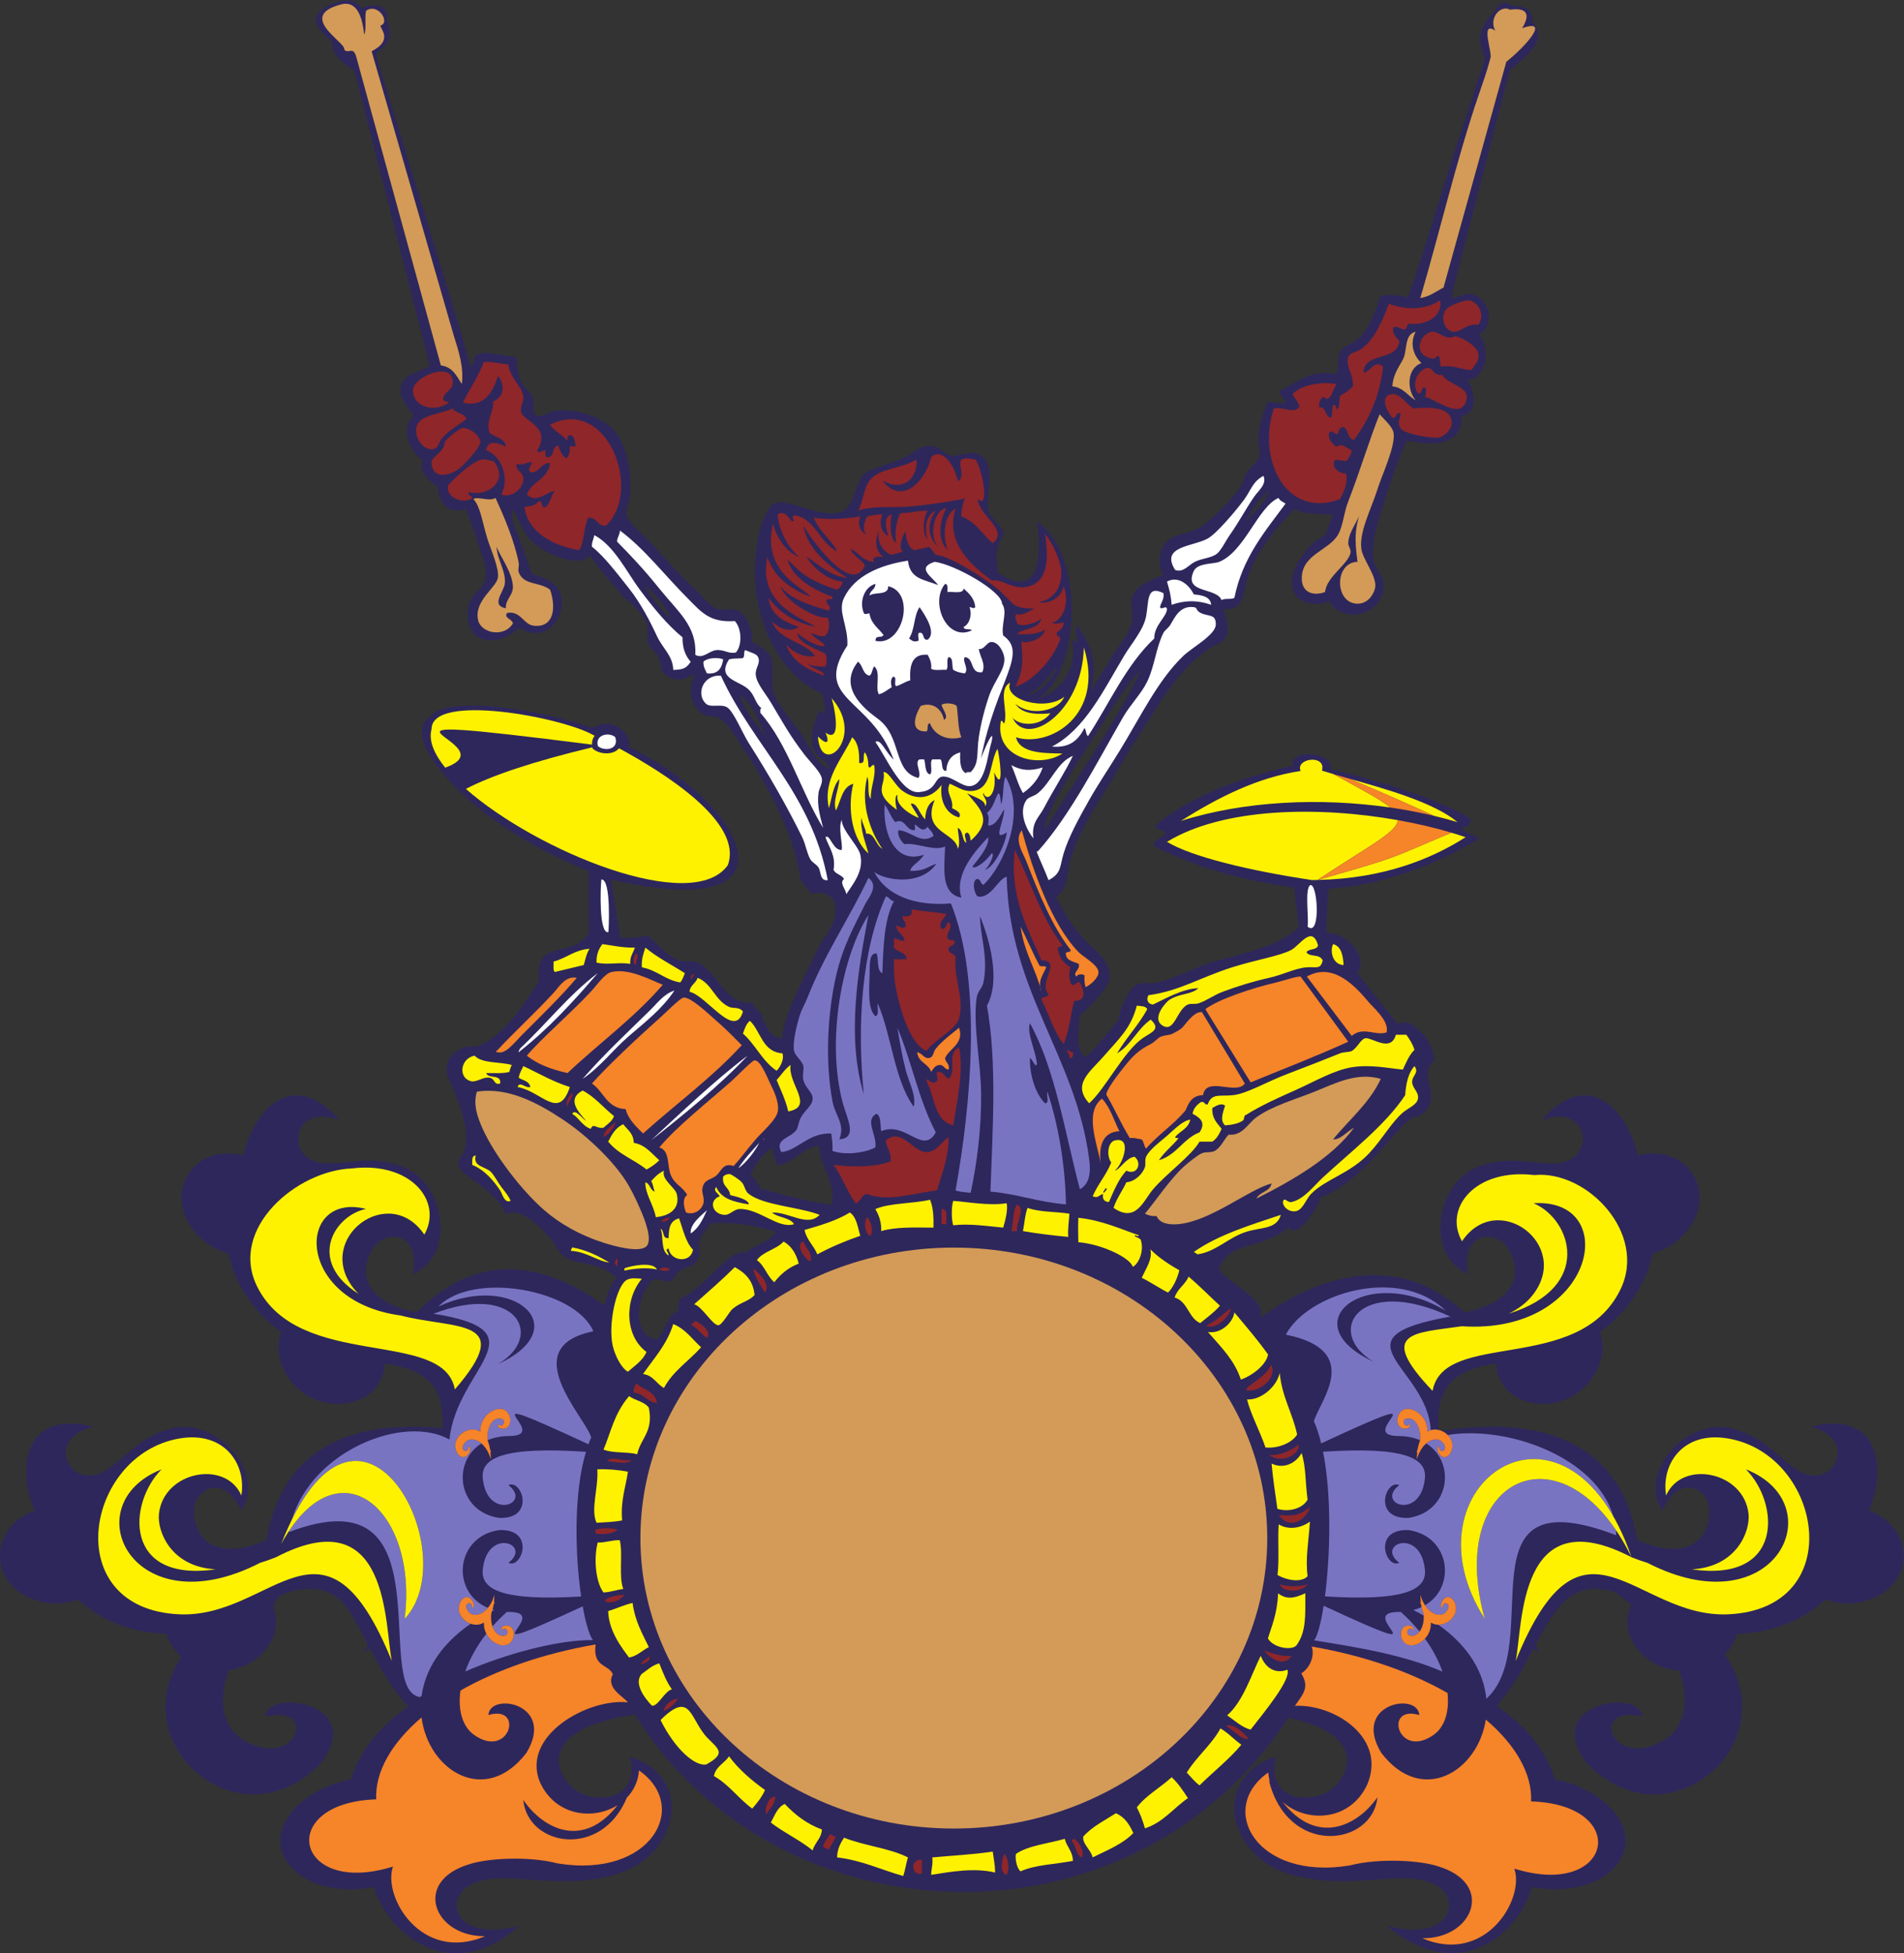 <?xml version="1.0" encoding="UTF-8" standalone="no"?>
<svg
   xmlns:dc="http://purl.org/dc/elements/1.1/"
   xmlns:cc="http://creativecommons.org/ns#"
   xmlns:rdf="http://www.w3.org/1999/02/22-rdf-syntax-ns#"
   xmlns:svg="http://www.w3.org/2000/svg"
   xmlns="http://www.w3.org/2000/svg"
   viewBox="0 0 786.44 806.707"
   height="806.707"
   width="786.44"
   xml:space="preserve"
   id="svg2"
   version="1.1"><rect x="0" y="0" width="786.44" height="806.707" fill="#333333" stroke="none"/><defs
     id="defs6" /><g
     transform="matrix(1.333,0,0,-1.333,0,806.707)"
     id="g10"><g
       transform="scale(0.1)"
       id="g12"><path
         id="path14"
         style="fill:#2e275c;fill-opacity:1;fill-rule:evenodd;stroke:none"
         d="m 1872.6,2007.51 c 6.61,30.97 18.8,60.53 38.45,86.42 -82.41,69.85 -151.73,17.46 -193.8,105.74 0,0 -92.4,123.75 -149.14,89.85 -49.71,108.03 -188.45,122.57 -135.97,183.66 28.76,51.12 8.15,125.46 -42.23,238.23 -26.56,62.65 38.66,107.79 85.98,96.86 85.4,32.22 149.39,132.42 194.4,205.21 -11.65,138.84 98.91,61.19 154.8,147.59 v 190.81 c -174.8,72.49 -360.66,180.43 -471.6,327.59 -30.46,40.41 -76.56,115.58 -18,154.8 60.7,70.34 377.82,8.87 499.94,-38.02 60.95,38.86 123.46,-17.4 112.79,-58.27 358.35,-173.2 559.94,-553.21 -54.73,-411.3 l 28.8,-180.01 c 30.31,-0.32 61.56,-1.57 82.8,7.21 32.61,-23.01 58.38,-65.31 104.4,-79.2 13.53,-4.09 31.55,1.5 46.8,-3.61 65.53,-21.96 86.64,-135.03 176.4,-126 3.46,-15.73 14.97,-23.42 25.2,-32.39 13.4,-34.61 23.02,-72.98 64.8,-79.2 9.6,79.34 52.45,157.06 126,305.99 50.58,57.07 68.45,162.35 -36,144 -10.42,14.78 -22.52,27.88 -32.4,43.21 -16.33,132.25 -97.34,283.4 -172.8,399.59 -22.78,35.07 -54.91,88.48 -79.2,100.8 -15.65,7.94 -34.14,4.27 -46.8,10.8 -41.49,21.43 -52.34,76.81 -28.8,122.4 -18.25,0.78 -27.5,-16.36 -54,-14.39 -13.79,1.01 -34.06,10.8 -43.2,21.59 -10.45,12.34 -6.29,27.74 -14.4,46.8 -7.56,17.78 -27.17,30.52 -32.4,43.2 -4.9,11.89 0.27,26.66 -3.6,39.6 11.57,26.41 -27.63,68.51 -72,104.4 -39.17,48.75 -80.74,89.75 -104.4,129.6 -35.87,-41.6 -138.13,4.04 -180,43.2 -31.76,29.7 -43.01,75.57 -61.2,100.8 -8.26,-30.71 13.35,-66.63 25.2,-100.8 11.85,-34.21 24.74,-69.7 36,-100.8 35.53,-10.63 81.49,-27.31 90,-68.4 16.04,-77.43 -59.19,-149.62 -129.6,-97.2 -56.57,-59.51 -173.59,-62.33 -158.4,61.2 5.23,42.52 47.61,55.56 54,90 6.17,33.28 -15.55,82.86 -25.2,115.2 -11.56,38.72 -25.33,72.94 -36,100.8 -56.03,-18.03 -84.75,20.27 -86.4,68.4 -24.67,15.09 -64.59,48.73 -46.8,82.8 -36.91,22.19 -72.42,97.11 -28.8,136.8 -17.17,28.65 -46.04,54.07 -39.6,90 7.33,40.89 57.52,45.16 90,64.8 l -234,914.92 c -20.29,14.7 -68.77,39.26 -68.98,89.3 -53.402,43.24 -86.629,92.14 25.78,126.18 33.12,6.4 52.86,-3.03 65.62,-21.16 60.1,21.75 83.81,-2.68 77.58,-34.04 29.81,-80.79 -20.79,-85.95 -32.09,-111.45 20.12,-75.92 43.69,-141.53 68.89,-225.75 70.37,-235.19 157.86,-507.23 223.2,-738 14.63,4.57 8.02,30.38 21.6,36 34.72,11.7 76.49,-5.69 118.8,-7.19 4.89,-25.17 3.15,-41.68 10.8,-64.8 9.41,-28.45 38.29,-47.6 43.2,-64.81 6.56,-22.94 -11.9,-50.16 18,-54 13.56,-1.74 36.84,13.92 39.6,14.4 71.93,12.46 141.71,-15.32 176.4,-43.2 53,-42.59 75.09,-144.08 64.8,-226.8 -1.59,-12.79 -12.65,-32.36 -10.8,-46.8 3.01,-23.42 42.17,-56.11 64.8,-79.2 53.6,-54.68 82.12,-93.31 140.4,-147.6 24.53,-22.85 56.7,-61.67 75.6,-68.4 20.43,-7.28 43.66,3.48 61.2,-3.59 25.69,-10.37 51.73,-52.75 46.8,-97.21 19.64,-14.03 54.93,-28.89 61.2,-54 9.37,-37.47 -5.06,-80.28 10.8,-115.2 18.79,-41.37 56.09,-78.18 82.8,-118.79 16.08,-24.47 53.66,-103.29 86.4,-104.41 -6.09,22.48 -32.09,26.85 -43.2,46.8 -22.62,40.63 -7.62,84.45 10.8,129.6 13.41,3.81 11.62,-7.58 18,-10.8 4.18,14.93 -5.13,44.43 -7.2,64.81 -151.25,62.8 -248.47,282.48 -194.4,504 6.14,25.14 27,80.17 46.8,86.39 45.52,14.31 140.37,-47.05 201.6,-28.8 46.67,13.92 45.24,90.42 75.6,118.8 21.37,19.98 92.05,32.73 136.8,57.6 24.09,13.4 38.46,32.96 75.6,28.8 21.47,-2.4 36.72,-25.3 54,-28.8 24.88,-5.04 58.92,12.45 79.2,7.2 68.7,-25.78 30.23,-109.76 38.06,-180.42 5.84,-17.02 46.27,-51.81 48.62,-67.44 -28.8,-50.4 -24.6,-81.31 -18.28,-122.94 163.73,-108.09 122.21,141.84 122.4,158.4 151.06,-106.99 131.1,-470.04 1.64,-548.45 64.65,20.04 121.59,85.87 106.36,174.05 -1.09,14.71 4.99,-0.61 14.4,3.6 0.85,23.15 -5.64,35.43 0,50.4 34.37,-47.23 68.82,-108.09 43.19,-201.6 22.62,31.28 41.29,65.92 64.81,104.4 18.83,30.8 53.34,68.78 61.2,104.4 6.23,28.22 -6.32,56.4 3.6,82.8 13.49,35.93 61.88,50.9 93.59,64.81 -17.48,38.83 -14.5,86.35 21.61,111.59 22.68,15.85 60.72,18.76 86.39,32.4 37.72,20.04 105.66,89.43 136.81,136.8 5.26,7.99 6.64,23.21 14.4,36.01 11.63,19.16 35.78,35.84 39.6,50.39 3.97,15.15 -4.11,35.96 -3.6,50.4 1.38,39.67 10.89,73.87 28.8,118.8 18.87,-0.34 32.41,-5.99 53.99,-3.59 8.07,11.82 -17.55,20.71 -18,35.99 49.81,25.84 96.5,69.81 176.41,54.01 11.44,19.28 2.8,52.09 14.4,71.99 8.52,14.63 29,18.27 43.2,28.8 44.47,32.99 60.7,82.12 79.2,140.4 25.82,8.17 63.17,2.26 86.4,-3.6 53.63,153.18 105.45,334.18 158.39,496.8 16.56,50.82 35.98,104.14 50.41,154.81 15.36,53.95 18.86,42.52 28.94,90.55 -37.92,86.77 10.15,117.09 34.09,149.04 5.73,12.39 14.85,20.96 30.57,23.2 28.86,-25.57 79.24,8.48 83.95,-62.25 58.29,-60.78 -49.71,-126.51 -71.62,-149.36 l -181.53,-702.79 c 20.71,-3.39 36.71,12.7 57.6,10.8 58.88,-5.36 83.62,-95.22 28.8,-126 36.43,-39.37 25.42,-137.09 -36,-140.4 15.88,-20.72 42.53,-100.23 -18,-111.6 3.98,-91.89 -89.03,-94.92 -169.2,-75.6 -22.07,-44.93 -44.43,-108.03 -64.8,-172.8 -18.05,-57.38 -47.16,-136.07 -39.6,-194.4 3.79,-29.23 33.89,-53.19 32.4,-86.4 -3.82,-85.55 -123.66,-120.59 -169.2,-43.2 -30.37,-19.51 -79.4,-8.65 -97.2,10.8 -55.75,60.89 35.44,176.18 86.4,190.8 4.47,24.33 16.73,40.87 21.6,64.8 -36.89,4.28 -88.07,-1.03 -118.81,18 -43.22,-46.36 -120.58,-132.34 -143.99,-212.39 -14.14,-48.34 -12.05,-106.68 -75.61,-97.21 5.93,-26.7 25.15,-62.42 3.61,-93.59 -9.32,-13.48 -34.06,-20.08 -46.8,-28.81 -100.9,-69.18 -153.63,-171.41 -223.2,-277.19 -24.66,-37.5 -48.04,-79.27 -72,-118.81 -50.48,-83.3 -106.29,-165.96 -133.2,-252 -14.62,-46.73 -5.13,-94.46 -46.8,-122.4 19.93,-38.71 42.44,-82.28 82.8,-126 32.62,-35.34 90.03,-74.16 82.8,-126 -5.16,-37.05 -71.07,-93.57 -93.6,-118.79 -0.47,-46.43 -14.57,-94.81 18,-126.01 40.44,32.75 67.77,78.63 104.4,115.2 0.8,34.95 33.64,100.98 57.6,111.61 15.61,6.92 36.25,0.86 54,3.59 57.19,8.83 118.78,48.22 190.8,68.41 101.85,28.54 195.71,46.71 255.6,104.39 l -14.41,122.4 c -182,25.81 -319.9,70.17 -435.59,129.6 0.94,24.27 28.46,21.93 35.99,39.6 -4.07,13.93 -31.55,4.45 -28.79,25.21 110.81,91.6 269.96,148.97 424.09,183.75 -12.67,53.39 129.42,44.92 115.91,-10.96 184.65,-42.69 359.18,-104.16 435.6,-154.8 3.17,-22.37 -28.8,-28.8 -28.8,-28.8 1.8,-12.43 30.03,-12.32 54,-32.4 -167.48,-100.87 -340.37,-148.19 -465.55,-154.21 -3.57,-36.32 -8.04,-105.08 -6.05,-137.39 47.02,2.55 99.89,-43.83 104.56,-87.15 1.02,-9.35 -1.52,-31.11 -10.96,-35.24 l 125.65,-159.32 c 19.38,10.54 47.34,3.26 57.95,-13.49 37.98,-27.33 52.25,-60.95 56.33,-100.06 -59.74,-42.31 37.92,-119.01 -47.77,-172.15 -49.94,11.13 -148.13,-189.48 -303.01,-251.54 -28.2,-63.21 -81.03,-128.94 -100.07,-92.16 -86.17,-72.9 -186.34,-40.53 -217.87,-131.17 44.02,-53.3 150.02,-92.16 128.42,-151.26 174.72,130.71 425.18,212 633.46,18.06 194.84,39.9 169.29,157.48 127.97,207.78 -39.3,47.86 -140.18,38.52 -116.84,-88.57 -132.82,56.84 -99.68,274.46 22.73,328.5 122.4,54.04 230.18,-12.32 296.05,27.31 67.91,35.64 44.01,170.26 -91.11,120.7 148.91,170.1 269.51,22.73 297.59,-109.36 64.21,17.67 131.24,-1 167.15,-52.4 69.52,-99.52 -17.4,-225.72 -119.99,-250.62 -21.82,-100.54 -82.46,-184.47 -164.07,-244 23.14,-64.38 -4.51,-143.68 -71.1,-190.2 -93.93,-65.62 -241.95,-31.39 -250.33,92.52 v 0 c -160.58,-22 -184.14,-102.2 -178.08,-209.32 309.61,48.25 561.86,-24.8 615.33,-337.72 182.56,-78.86 228.96,32.15 223.89,97.04 -4.8,61.75 -92.85,111.87 -146.5,-5.68 -76.34,122.66 75.47,282.07 206.76,256.27 131.31,-25.8 181.66,-141.92 258.34,-147.16 76.08,-9.68 133.59,114.36 -5.56,151.12 219.48,54.16 233.95,-135.71 181.32,-260.07 62.75,-22.3 107.01,-75.99 107.01,-138.68 0,-121.41 -143.54,-175.08 -241.89,-136.74 -75.47,-69.92 -173.25,-103.997 -274.24,-106.048 -6.55,-24.16 -19.83,-46.043 -37.99,-64.102 194.51,-280.035 -180.84,-599.773 -429.73,-333.972 -136.19,184.265 168.02,229.304 174.36,141.492 -165.49,40.343 -98.16,-168.008 65.19,-74.559 64.91,37.137 83.75,120.567 49.39,216.328 -104.41,6.887 -193.57,105.762 -148.57,203.891 -15.16,13.23 -31.45,26.23 -48.81,38.97 -134.27,43.51 -186.62,-48.05 -247.63,-162.072 10.53,-26.66 18.1,-31.152 -6.38,-11.914 -30.93,-57.851 -65.75,-123.152 -114.55,-177.722 89.09,-61.016 154.1,-138.497 180.74,-227.922 154.96,-27.391 286.26,-166.192 181.24,-275.684 C 4945.25,206.465 4844,185.926 4747,205.379 4704.61,60.078 4522.44,-102.004 4297.53,85.086 c 204.09,-54.52 240.18,93.555 137.61,132.754 -99.46,43.594 -262.27,-29.402 -447.16,30.07 -184.88,59.426 -234.94,298.789 -34.33,361.301 -35.24,-139.777 117.11,-150.051 176.49,-97.395 58.13,51.532 95.54,167.274 -137.51,218.36 C 3500.07,-19.973 2400.74,37.762 1966.94,740.059 1674.69,695.898 1713.22,567.02 1775.49,511.816 c 59.37,-52.656 211.73,-42.382 176.48,97.395 200.62,-62.512 150.56,-301.875 -34.33,-361.301 -184.89,-59.472 -347.68,13.524 -447.15,-30.07 C 1367.91,178.641 1404,30.566 1608.1,85.086 1400.14,-103.703 1201.02,60.078 1158.62,205.379 c -96.99,-19.453 -198.233,1.086 -252.468,57.617 -105.015,109.492 26.282,248.293 181.238,275.684 26.36,88.488 90.3,165.273 177.94,225.996 -51.45,54.289 -86.85,119.484 -119.03,179.648 -24.49,-19.238 -16.91,-14.746 -6.37,11.914 -57.77,107.922 -87.04,194.452 -226.785,167.912 -31.149,-8.77 -61.625,-16.42 -66.192,-53.13 34.86,-91.118 -43.148,-180.622 -138.711,-194.184 -35.043,-96.336 -16.328,-180.383 48.914,-217.707 163.309,-93.457 230.637,114.902 65.172,74.562 6.328,87.782 310.542,42.754 174.36,-141.515 -246.708,-263.465 -617.672,48.41 -434.676,326.64 -22.215,19.329 -38.414,43.918 -45.875,71.446 C 415.141,992.313 317.359,1026.39 241.898,1096.31 143.535,1057.97 0,1111.64 0,1233.05 c 0,62.69 44.258,116.38 107.016,138.68 -52.637,124.36 -38.164,314.23 181.32,260.07 -139.152,-36.76 -81.648,-160.8 -5.559,-151.12 76.676,5.24 127.028,121.36 258.328,147.16 131.297,25.8 283.106,-133.61 206.762,-256.27 -53.652,117.55 -141.691,67.43 -146.504,5.68 -5.058,-64.89 41.332,-175.9 223.903,-97.04 49.418,289.19 268.624,373.5 545.964,346.54 4.22,102.68 -22.37,179.12 -178.51,200.52 v 0 c -8.37,-123.93 -156.4,-158.17 -250.322,-92.54 -66.585,46.52 -94.25,125.82 -71.097,190.21 -81.606,59.52 -142.254,143.46 -164.071,243.99 -102.589,24.91 -189.515,151.1 -119.984,250.62 35.899,51.41 102.942,70.07 167.133,52.4 28.086,132.09 148.684,279.46 297.601,109.37 -135.125,49.55 -159.019,-85.07 -91.105,-120.71 65.855,-39.61 173.645,26.73 296.045,-27.31 122.41,-54.05 155.54,-271.67 22.72,-328.49 23.35,127.09 -77.53,136.42 -116.84,88.56 -41.32,-50.3 -66.87,-167.88 127.98,-207.78 185.45,187.83 388.61,160.97 581.82,21.92 z m 154.09,80.76 c 15.84,3.44 31.92,-8.78 43.2,-7.2 19.16,2.69 21.44,22.04 36,32.41 18.06,12.85 47.63,14.35 57.6,39.59 7.06,17.88 -0.52,37.41 3.6,54 5.27,21.23 26.2,36.57 32.4,54 76.48,7.04 137.64,-6.92 205.2,-25.2 -20.16,-32.64 -65.25,-40.34 -93.6,-64.8 -15.04,4.29 -33.27,-4.4 -46.8,-14.4 -50.92,-37.65 -99.72,-103.29 -158.4,-129.6 -1.01,-12.19 -5.73,-20.68 -3.6,-36 -38.53,-14.27 -39.22,-66.38 -68.4,-90 -84.75,18.89 -56.53,150.79 -7.2,187.2 z m 367.2,406.8 c -0.51,-23.31 9.11,-36.48 14.4,-54 55.39,8.22 73.39,53.81 129.6,61.2 2.83,-69.46 53.15,-109.65 39.6,-183.6 -78.51,11.49 -148.99,31.02 -219.6,50.4 -8.91,15.09 -16.37,31.64 -32.4,39.6 12.67,36.75 43.21,74.11 68.4,86.4 z m 784.8,1400.4 c 35.29,14.6 76.59,65.92 95.55,90.17 -1.95,-26.87 -57.74,-87.14 -95.55,-90.17 z m 680.4,540 c 21.02,36.58 42.58,72.62 75.6,97.21 -17.59,-40.02 -47.05,-68.16 -75.6,-97.21 z m -1861.2,-201.6 c 6.93,6.34 31.93,-25.69 43.2,-39.6 14.56,-17.97 29.25,-39.37 36,-57.59 -33.47,25.32 -53.36,64.23 -79.2,97.19 z m 295.2,-334.8 c 41.22,-31.98 60.33,-86.06 82.8,-136.8 -26.67,46.53 -67.44,78.96 -82.8,136.8 z m 946.8,-414 c -3.5,0.1 -2.8,4.41 -3.6,7.2 33.47,93.8 89.76,175.74 140.4,255.6 51.1,80.59 99.01,163.44 162,234.01 -87.3,-177.92 -197.37,-333.03 -298.8,-496.81 v 0" /><path
         id="path16"
         style="fill:#8f2629;fill-opacity:1;fill-rule:nonzero;stroke:none"
         d="m 1402.11,4786.38 c 9.97,-15.23 36.31,-14.09 43.2,-32.4 -20.68,-17.19 -57.9,-36.13 -79.2,-64.8 -8.23,-11.09 -5.7,-26.13 -25.2,-28.8 -32.12,-4.4 -57.57,38.49 -50.4,68.41 9.63,40.1 79.49,39.77 111.6,57.59 z m 3178.81,259.2 c -36.35,5.87 -54.57,-25.22 -79.2,-21.6 -25.39,3.74 -39.69,43.23 -21.6,68.4 9.07,12.64 58.86,30.56 71.99,28.8 23.67,-3.17 52.29,-39.13 28.81,-75.6 z m -21.6,-140.4 c -33.59,1.23 -53.15,16.46 -93.61,10.8 -5.67,7.52 -2.49,23.91 -7.19,32.4 -11.34,1.74 -8.16,-11.04 -21.61,-7.2 -59.92,10.22 -40.01,75.68 0,82.8 15.66,2.79 29.71,-15.2 54.01,-18 7.74,-0.89 15.66,5.29 21.59,3.6 34.68,-9.87 66.3,-36.45 68.41,-54 2.67,-22.33 -8.93,-31.2 -21.6,-50.4 z m -133.21,7.2 c 16.96,-4.64 16.74,-26.46 43.21,-21.6 15.02,-33.4 93.94,-34.59 72,-86.4 -21,-49.57 -89.58,9.1 -126.01,18 2.3,8.24 7.14,21.71 0,28.8 -14.51,1.31 -5.58,-20.82 -21.6,-18 -21.31,27.68 -1.61,74.7 32.4,79.2 z m -46.79,-126 c 56.86,5.31 123.46,3.78 118.79,-50.4 -1.15,-13.38 -21.9,-36.59 -39.59,-39.6 -20.19,-3.43 -106.55,9.64 -118.8,28.8 -11.08,17.31 -1.65,26.32 0,46.8 -16.92,3.71 -9.59,-16.81 -25.21,-14.4 -17.37,19.92 -38.53,62.38 -7.2,72 29.1,8.93 49.35,-29.81 72.01,-43.2 z m -432.01,0 c 32.55,5.39 66.84,-19.56 79.21,7.21 -4.77,14.43 -14.14,24.26 -21.61,35.99 24.73,29.45 86.36,40.6 136.81,32.4 -11.95,-15.36 -20.82,-63.46 -39.61,-39.6 -10.49,-5.11 -16.02,-15.17 -14.4,-32.4 23.88,1.07 16.7,-28.89 36,-32.4 6.85,8.76 2.46,28.74 7.21,39.6 9.49,1.1 9.28,-7.51 10.8,-14.4 11.95,6.04 6.51,29.47 10.79,43.2 15.06,7.75 28.62,16.98 39.6,28.8 2.73,36.47 -23.41,62.44 -14.4,90 5.17,15.81 25.5,15.43 39.6,25.2 42.99,29.81 66.39,89.98 86.4,140.4 56.81,-20.14 111.73,-18.75 158.4,10.8 10.77,-50.3 -46.97,-78.82 -93.59,-72 -9.95,-0.86 -8.22,-13.38 -14.41,-18 -15.4,-1 -17.8,11 -36,7.2 -6.91,-16.74 8.37,-32.12 18,-43.2 -5.3,-64.29 -107.23,-31.96 -111.6,-97.2 17.59,-4.72 33.2,42.55 61.2,18 -10.79,-94.81 -45.25,-165.94 -90,-226.8 -21.35,2.64 -16.39,31.61 -32.4,39.61 -12.37,-0.83 -15.68,-10.72 -18,-21.61 -11.38,-0.59 -12.03,9.57 -25.19,7.2 -9.07,-20.67 8.16,-37.54 21.6,-46.8 18.96,13.14 28.17,-4.63 46.8,-10.8 -1.2,-14.4 -9.81,-21.39 -14.41,-32.4 -15.32,-2.13 -23.81,2.59 -36,3.6 -17.74,-18.5 8.39,-43.74 32.41,-43.2 7.57,-28.88 -7.24,-57.62 -18.01,-79.2 -167.4,-63.65 -258.55,123.91 -205.2,280.8 z m -2512.79,18 c 20.59,43.01 47.34,79.85 64.8,126 29.74,2.15 48.57,-6.63 75.59,-7.2 4.25,-41.39 41.45,-65.6 46.8,-100.8 2.15,-14.07 -11.17,-32.25 -7.19,-46.8 8.27,-30.29 94.43,-45.15 50.39,-118.8 3.18,-13.83 14.47,0.64 25.2,0 0.06,-9.55 -2,-21.19 7.21,-21.6 22.29,0.51 10.92,34.67 32.4,36 5.98,-15.61 11.47,-31.73 25.19,-39.6 7.88,7.72 11.38,19.83 10.8,36 6.37,6.76 10.52,-4.28 18,3.6 -1.85,13.75 -4.22,26.98 -14.39,32.41 -11.25,1.64 -11.52,-7.7 -10.8,-18.01 -14.76,20.05 -40.57,29.03 -54,50.4 177.86,89.7 288.12,-205.54 172.8,-313.2 -27.12,-0.71 -26.81,25.99 -54,25.2 -15.25,-27.96 -11.58,-74.83 -28.8,-100.8 -84.02,14.39 -159.18,56.82 -169.21,133.2 8.07,3.53 31.98,0.86 43.21,18 16.71,3.51 4.88,-21.52 21.59,-18 14.91,11.5 17.39,35.42 28.81,50.4 -19.42,0.37 -57.22,-41.44 -86.4,-10.8 15.44,40.96 65.81,46.98 72,97.2 -30.68,0.68 -29.56,-30.44 -61.2,-28.8 -11.23,12.28 5.02,18.91 3.59,32.4 -16.08,-1.91 -25.17,-10.83 -46.8,-7.19 -1.4,-22.13 20.37,-23.88 21.6,-43.21 2.1,-32.86 -39.47,-63.75 -68.39,-50.4 27.89,53.4 -2.12,122.18 -46.8,136.8 5.33,35.62 39.85,21.65 61.19,10.8 -2.64,28.56 -34.44,27.96 -50.39,43.2 -13.23,36.33 12.36,60.95 10.79,97.2 33.37,13.08 38.5,52.54 14.41,79.2 -13.61,-47.74 -41.95,-99.47 -108,-82.8 z m 93.59,-180 c 51.08,-56.27 -11.75,-113.79 -75.59,-97.2 -5,-15.52 18.37,-10.47 7.2,-21.6 -31.53,-14.84 -76.51,6.97 -72.01,39.6 1.24,9 76.49,78.71 104.4,82.8 20.81,3.05 26.75,-6.89 36,-3.6 z m -154.79,194.41 c -2.53,-13.33 12.61,-8.99 17.99,-14.41 -48.85,-34.05 -114.06,-10.28 -111.59,39.6 1.95,39.61 112.17,85.89 122.39,32.4 6.12,-32 -20.79,-32.79 -28.79,-57.59 z m -36,-205.2 c -2.55,21.14 18.33,24.11 36,50.39 3.24,4.84 3.23,16.69 7.19,21.6 14.7,18.22 47.51,39.24 50.4,39.6 25.66,3.21 57,-24.29 57.61,-43.2 0.43,-13.65 -47.15,-70.23 -72,-86.4 -29.14,-18.94 -73.87,-26.32 -79.2,18.01 v 0" /><path
         id="path18"
         style="fill:#fff200;fill-opacity:1;fill-rule:nonzero;stroke:none"
         d="m 1837.71,3774.78 4.93,-2.42 c -5.59,-6.92 -8.81,-16.04 -8.27,-27.52 -853.85,108.51 -243.41,3.94 -454.93,-71.41 -35.12,43.78 -51.9,85.09 -42.12,119.36 -0.8,113.17 403,37.19 500.39,-18.01 z m -2.33,-38.3 c 0.22,-1.17 0.46,-2.36 0.76,-3.57 19.95,-18.76 64.16,-21.72 81.89,0.58 140.03,-75.73 385.54,-229.37 337.28,-361.91 -108.78,-155.18 -592.29,42.75 -811.72,236.08 80.11,41.5 205.72,84.04 391.79,128.82 v 0" /><path
         id="path20"
         style="fill:#fff200;fill-opacity:1;fill-rule:nonzero;stroke:none"
         d="m 1715.31,3072.78 c 40.26,10.14 64.59,36.21 111.6,39.6 -9.32,-13.47 -12.97,-32.61 -17.99,-50.4 -29.73,-7.46 -60.07,-14.32 -90,-21.59 -6.03,5.97 -2.87,21.13 -3.61,32.39 z m 331.21,-827.99 c 13.2,-4.8 4.09,-31.91 25.19,-28.81 0.87,29.85 3.09,53.09 32.4,61.2 12.48,-34.32 20.02,-73.58 43.21,-97.2 -7.36,-43.03 -69.24,-36.52 -75.61,3.6 -14.23,-3.83 0.92,-10.92 0,-21.6 -26.36,14.67 -14.56,63.74 -25.19,82.81 z m -572.41,226.79 c -9.81,-34.39 30.26,-33.86 46.8,-50.4 11.14,-11.13 22.1,-33.41 32.41,-46.8 13.12,-17.05 24.38,-30.34 28.79,-43.2 -19.45,-8.36 -25.22,21.64 -32.39,32.4 -20.77,31.13 -48.45,63.65 -86.4,79.2 0.41,12.79 -2.61,29.01 10.79,28.8 z m 295.21,-295.19 c -1.02,5.81 3.39,6.19 3.59,10.79 45.79,-8.22 81.08,-26.92 115.2,-46.8 -34.3,2.92 -71.56,34.01 -118.79,36.01 z m 165.59,-61.21 c 0,2.4 0,4.8 0,7.2 22.91,8.62 88.46,21.17 100.8,-3.6 -31.85,6.9 -71.68,2.87 -100.8,-3.6 z m 295.2,230.41 c -3.74,9.2 -22.06,15.72 -10.79,28.79 14.64,-36.95 56.4,-46.79 100.79,-54 0.27,14.74 -36.24,23.7 -57.59,28.8 -1.96,24.44 -26.7,26.11 -21.61,57.6 6.57,6.19 14.32,8.3 21.61,7.2 3.12,-0.46 27.85,-16.11 36,-25.2 9.55,-10.65 9.54,-26.79 21.59,-36 47.29,-36.13 156.46,-40.2 219.61,-64.8 -37.41,-39.4 -93.59,9.12 -147.61,7.2 18.34,-16.47 55.1,-14.5 68.4,-36 -48.7,-16.25 -108.96,49.21 -169.2,46.8 -16.39,-0.65 -29.96,-17.63 -43.2,-18 -39.15,-1.08 -55.38,43.41 -18,57.61 z m 1231.21,442.79 c 44,25.59 63.03,76.17 104.39,104.4 33.01,-30.79 1.92,-38.75 -25.19,-57.6 -58.27,-40.5 -115.49,-156.94 -165.61,-201.6 -54.34,59.7 3.27,97.08 46.81,147.6 44.45,51.58 82.75,84.22 100.79,154.8 12.93,-1.47 27.89,-0.91 32.4,-10.8 -27.13,-49.66 -65.11,-88.48 -93.59,-136.8 z m 97.2,180 c 96.68,13.15 157.69,54.12 259.19,86.41 73.9,23.5 147.68,34.77 183.61,53.99 26.83,14.36 63.99,78.51 82.79,14.4 -3.13,-16.07 -28.88,-9.52 -36,-21.6 11.3,-16.89 39.68,-3.13 50.41,-25.19 -6.41,-29.63 -20.31,-19.13 -50.41,-21.6 -34.93,-2.88 -71.59,-22.59 -115.2,-32.41 -52.6,-11.84 -97.3,-25.86 -143.99,-43.2 -27.5,-10.21 -51.86,-28.72 -75.61,-36 -10.93,-3.35 -23.54,0.27 -32.39,-3.6 -34.85,-15.2 -41.44,-89.4 -79.2,-64.79 -35.26,22.94 12.79,73.65 21.59,79.19 33.45,21.06 67.1,15.36 90,36 -46.96,0.15 -108.54,-35.43 -140.4,-50.4 -15.25,1.15 -22.41,14.37 -14.39,28.8 z m 572.4,158.4 c 25.12,-7.27 30.5,-34.3 32.39,-64.8 -32.56,0.64 -43.87,41.4 -32.39,64.8 z m 251.99,-378 c 15.96,-22 -8.36,-28.7 -7.2,-50.4 1.01,-18.74 21.15,-29.39 18,-50.4 -2.87,-19.21 -29.11,-28.23 -46.8,-43.19 -34.62,-29.33 -64,-82.7 -104.4,-126.01 -58.64,-62.86 -135.61,-80.22 -180,-126 -18.49,-19.08 -26.08,-55.08 -53.99,-54 -22.31,0.87 -36.61,20.42 -32.41,32.4 4,11.39 14.09,-5.8 25.21,-3.6 38.48,7.6 70.2,50.62 97.2,75.6 86.61,80.15 194.44,162.86 255.59,255.6 2.58,37.02 9.82,69.39 28.8,90 z m -683.99,-576 c 75.36,53.04 173.72,83.07 270,115.2 -14.23,-46.9 -61.83,-36.9 -111.61,-54 -52.78,-18.13 -92.22,-61.56 -147.59,-68.39 -2.64,3.36 -6.56,5.45 -10.8,7.19 z m -10.81,410.4 c -5.23,-28.37 -31.91,-35.29 -46.79,-54 0.57,-4.22 6.56,-3.04 10.79,-3.59 -19.23,-23.98 -43.93,-42.48 -61.19,-68.41 55.03,15.77 74.88,66.71 125.99,86.4 20.8,30.26 1.74,45.37 -21.6,57.6 2.94,17.46 13.56,27.25 25.21,36 13.44,3.86 10.25,-8.94 21.59,-7.2 13.12,36.75 37.95,24.07 79.21,28.8 42.61,4.88 103.41,41.17 165.59,64.8 61.87,23.52 124.42,48.18 165.6,64.8 10.7,4.32 29.21,3.3 36.01,7.21 18.2,10.45 28.26,38.2 43.2,39.59 20.79,1.94 78.36,-44.74 93.59,10.8 10.8,0 21.6,0 32.4,0 9.98,-14.03 19.51,-28.5 25.2,-46.8 -16.43,-15.96 -25.68,-39.12 -36,-61.2 -40.7,3.52 -99.84,16.79 -158.39,7.2 -55.27,-9.05 -115.58,-44.4 -169.2,-68.4 -57.68,-25.82 -113.69,-50.66 -158.4,-79.2 -8.44,-1.17 -3.5,-15.7 -10.8,-18 -13.47,-9.34 -32.89,-12.72 -54.01,-14.4 -17.3,15.66 -6.09,40.7 0,61.21 -13.57,10.04 -29.44,-2.5 -39.59,-7.21 -1.84,-33.03 15.36,-47.03 28.79,-64.8 -7.17,-15.63 -14.89,-30.71 -28.79,-39.59 -13.21,0 -26.4,0 -39.61,0 -26.07,-44.66 -102.11,-98.55 -144,-147.61 -30.31,-35.51 -52.68,-105.32 -122.39,-57.6 9.56,30.04 27.15,52.05 39.6,79.2 25.93,2.32 49.56,24.31 57.59,46.81 3.21,8.96 -1.21,22.21 3.61,32.39 10.88,23 43.73,46.5 64.79,64.8 23.6,20.5 46.49,45.48 72,50.4 z m -302.4,-237.59 c 16.31,37.68 42.18,65.82 57.6,104.39 -15.58,21.8 -10.45,63.04 10.8,68.4 54.81,13.85 26.38,-73.02 0,-93.59 16.86,3.59 33.19,38.75 61.2,43.19 24.18,-17.67 9.86,-59.43 -25.19,-43.19 -24.35,-26.06 -38.62,-62.2 -54.01,-97.21 -13.45,0.94 -21,7.8 -18,25.2 -14.47,-3.97 -14.25,-14.64 -32.4,-7.19 z m 39.6,25.19 v 0 c 0.53,-4.78 -12.11,-13.4 -3.59,-14.39 -0.55,4.79 14.63,10.86 3.59,14.39 z m -997.2,-165.6 c 24.47,-13.93 39.02,-37.79 46.8,-68.4 -32.18,-12.21 -56.21,-32.59 -75.59,-57.6 -22.43,18.38 -29.96,51.65 -54.01,68.4 19.42,27.38 60.62,32.99 82.8,57.6 z M 3962.2,1329.02 c 32.05,-19.53 71.5,-10.28 96.72,8.56 -3.9,-61.03 -14.35,-113.92 -7.2,-169.2 -17,-19 -58.8,-15.29 -93.22,3.6 5.89,45.64 0.31,109.82 3.7,157.04 z m -444.45,895.81 c -7.57,-5.49 18.77,-7.39 17.99,-17.99 10.24,-35.53 -11.36,-75.24 -26.08,-79.61 -6.61,26.57 -92.93,69.73 -168.32,76 -0.3,32.88 -1.24,44.28 0,75.61 73.87,-7.58 134.08,-36.18 187.21,-54.01 -2.64,-6.4 -6.56,-0.51 -10.8,0 z m -636.04,109.96 c 9.97,-22.44 11.44,-53.38 10.81,-86.41 -58.02,0.42 -117.85,2.64 -162.01,-10.8 1.09,29.89 -7.82,49.77 -17.99,68.4 46.41,19.59 115.88,16.12 169.19,28.81 z m 72,-3.61 c 42.21,-2.66 110.31,-15.96 165.61,-7.2 4.38,-20.98 -4.44,-53.98 -10.8,-75.6 -49.16,4.67 -106.02,13.25 -154.81,7.21 -5.85,17.7 -5.85,57.87 0,75.59 z m 216.01,-93.6 c 5.03,23.77 6.08,51.51 14.39,72 35.75,-13.45 87.08,-11.32 129.6,-18 -1.27,-23.92 -5.6,-44.8 -3.59,-72 -48.21,4.6 -95.31,10.3 -140.4,18 z m 484.57,-121.21 c -5.96,-25.24 -19.26,-53.67 -34.93,-69.19 -27.19,13.61 -53.85,32.42 -81.44,45.62 12.43,28.74 34.46,58.22 26.37,88.36 16.49,-16.09 43.34,-39.01 90,-64.79 z m -14.54,-84.67 c 8.36,27.64 32.59,39.39 43.19,64.8 33.96,-28.43 64.53,-60.27 97.22,-90 -17.62,-20.8 -40.32,-36.49 -61.21,-54 -36.8,16 -38.14,67.45 -79.2,79.2 z m 185.16,-46.11 c 38.13,-45.88 69.27,-81.21 104.26,-130.23 -5.19,-31.26 -47.17,-64.86 -84.22,-77.8 -19.06,57.84 -55.07,94.04 -101.97,147.4 42.47,-6.62 78.31,31.92 81.93,60.63 z m 140.4,-187.21 c 6.86,-74.75 39.58,-123.63 54.01,-190.8 -13.08,-23.14 -54.82,-44.35 -98.18,-40.38 -13.18,41.92 -48.46,108.84 -56.82,148.95 40.11,-3.12 91.32,36.92 100.99,82.23 z m -25.19,-280.8 c 28.62,-14.85 69.38,-7.96 93.11,32.31 14.02,-44.79 11.18,-92.4 18.49,-143.91 -12.21,-24.68 -53.29,-40.99 -93.61,-28.8 -6.42,46.37 -13.61,91.99 -17.99,140.4 z m 20.18,-402.29 c 26.78,-20.32 50.85,-15.13 84.33,0.32 0.13,-66.37 3.43,-118.922 -26.9,-160.797 -12.19,-16.981 -70.85,-10.223 -88.9,20.792 10.61,35.645 28.92,74.855 31.47,139.685 z M 3802.53,737.352 c 48.45,41.527 74.77,125.023 104.01,184.582 15.58,-40.899 48.19,-56.766 82.52,-43.098 12.87,-29.434 -70.23,-129.766 -113.75,-185.652 -25.87,5.32 -54.1,31.652 -72.78,44.168 z m -20.81,-40.575 c 24.42,-13.964 42.07,-34.718 64.8,-50.39 -38.79,-46.426 -86.84,-83.574 -129.61,-126.008 -15.35,11.047 -26.59,26.211 -39.6,39.601 30.52,49.883 76.01,84.793 104.41,136.797 z m -151.2,-151.191 c 20.07,-18.34 35.16,-41.641 50.4,-64.805 -44.81,-30.793 -76.15,-75.051 -133.21,-93.605 -6.51,23.496 -14.67,45.324 -25.2,64.804 29.11,38.098 73.09,61.321 108.01,93.606 z M 3457.71,433.984 c 26.87,-11.535 42.1,-34.707 54.01,-61.203 -32.64,-34.57 -81.24,-53.164 -126.01,-75.605 -5.21,23.633 -33.54,43.203 -28.8,64.804 27.03,30.579 65.73,49.473 100.8,72.004 z m -158.39,-79.199 c 5.84,-25.363 24.62,-37.781 25.19,-68.398 -54.26,-10.539 -117.69,-11.914 -162,-32.403 -11.97,8.504 -18.08,41.809 -14.4,53.993 37.93,26.281 100.6,31.953 151.21,46.808 z M 2885.31,243.184 c 0.34,18.867 5.99,32.41 3.61,53.992 62.74,5.664 127.69,9.101 187.19,18.008 2.66,-21.348 7.37,-40.633 7.2,-64.805 -65.83,15.578 -136.67,2.363 -198,-7.195 z m -270,115.195 c 61.37,-25.039 140.75,-32.051 198.01,-61.203 -5.49,-18.516 -8.6,-39.403 -14.4,-57.598 -68.64,18.965 -126.82,48.391 -205.21,57.598 0.8,26.808 10.94,44.269 21.6,61.203 z m -183.6,104.402 c 31.57,-33.23 67.78,-61.836 115.2,-79.195 -2.16,-29.035 -22.33,-40.063 -28.8,-64.809 -39.53,32.473 -89.16,54.848 -129.59,86.407 12.11,21.484 19.81,47.382 43.19,57.597 z m -172.79,147.598 c 30.74,-41.25 69.67,-74.324 111.59,-104.395 -9.95,-22.441 -24.67,-40.125 -39.6,-57.605 -42.5,30.691 -71.8,74.598 -118.8,100.801 5.93,30.078 32.57,39.433 46.81,61.199 z m -388.81,950.401 c 22.09,51.16 32.29,110.88 79.21,165.61 18.56,-13.84 47.93,-16.88 61.19,-36.01 15.1,-75.09 -25.72,-94.27 -35.99,-143.99 -31.38,8.22 -76.71,2.49 -104.41,14.39 z m 323.5,-894.901 c 33.7,-33.918 56.16,-46.719 -4.74,-80.539 -32.87,-7.363 -95.28,43.449 -142.12,137.394 96.46,96.063 90.26,0.086 146.86,-56.855 z m -150.7,232.5 c 11.99,-30.02 21.49,-55.801 38.95,-80.352 -23.45,-6.672 -41.48,-51.972 -61.49,-50.976 0,0 -65.07,62.871 -31.45,98.933 17.23,11.563 31.22,26.368 53.99,32.395 z m -158.39,162.001 c 25.93,7.67 48.25,18.94 75.59,25.21 7.13,-55.29 30.03,-94.781 50.4,-136.813 -20.84,-10.359 -35.1,-27.293 -61.19,-32.39 -21.15,28.203 -63.18,81.297 -64.8,143.993 z m -32.41,212.4 c 25.93,-0.72 42.48,7.92 68.4,7.2 10.12,-43.89 -4.02,-112.02 10.8,-151.2 -21.52,-2.47 -38.4,-9.59 -61.2,-10.8 -24.83,32.48 -30.77,106.32 -18,154.8 z m -3.59,61.2 c -19.17,40.06 6.23,108.23 2.32,165.6 66.24,2.88 128.15,-15.44 94.87,-7.2 -7.09,-49.31 -23.26,-89.54 -18,-151.2 -24.14,-4.66 -51.96,-5.63 -79.19,-7.2 z m 644.4,907.2 c 50.4,14.39 100.28,29.32 140.4,54 21.09,-13.7 24.17,-45.43 32.39,-72 -47.15,-16.44 -91.88,-35.32 -133.19,-57.59 -10.86,27.54 -32.93,43.86 -39.6,75.59 z m -500.4,-446.39 c 33.79,48.99 74.22,91.36 93.59,154.79 37.81,-15 58.72,-46.88 86.41,-72 -38.12,-42.29 -87.22,-73.59 -115.2,-126 -23.43,12.57 -32.83,39.17 -64.8,43.21 z m 158.39,215.99 c 42.51,37.89 85.74,75.07 126,115.2 31.78,-17.42 57.08,-41.33 61.2,-86.4 -17.46,-19.66 -43.42,-21.94 -68.39,-43.19 -9.61,-8.2 -32.14,-49.4 -43.2,-50.41 -18.11,-1.66 -51.38,59.47 -75.61,64.8 z m -680.4,770.4 c 23.17,-24.83 77.58,-18.42 115.2,-28.8 -2.87,-6.73 -6.01,-13.18 -7.19,-21.6 -19.67,-5.53 -47.22,-3.18 -72,-3.6 6.36,-18.83 48.11,-2.29 43.2,-32.39 -19.63,-5.64 -15.13,14.59 -32.4,17.99 -19.91,3.92 -40.18,-14.94 -57.6,-10.8 -40.73,9.68 -34.01,70.36 10.79,79.2 z m 133.2,-97.2 c 6.85,19.91 24.53,-4.85 39.61,0 -3.02,18.58 -22.99,20.22 -36,28.8 2.39,14.41 8.93,24.67 14.39,36 47.52,-22.09 90.98,-48.23 144,-64.8 -34.16,-104.82 -86.78,-13.44 -162,0 z m 169.2,-82.8 c 10.7,16.65 31.14,-15.96 43.2,-21.6 -24.45,27.05 -60.99,67.03 -10.8,93.6 38.64,-20.16 64.39,-53.22 97.21,-79.2 -5.82,-16.98 -20.6,-25.01 -32.41,-36 -22.37,-4.5 -30.75,16.63 -39.6,-3.6 -26.1,8.69 -35.88,33.71 -57.6,46.8 z m 158.4,-32.4 c 12.64,-17.35 31.96,-28.05 32.4,-57.6 37.54,-6.86 55.36,-33.45 79.2,-54 -11.07,-11.73 -24.89,-20.71 -39.59,-28.8 -39.61,32.33 -84.28,44.8 -118.8,86.41 11.26,22.33 23.47,43.71 46.79,53.99 z m 68.41,-180 c 15.19,-3.99 14.08,-24.31 28.8,-28.8 -3.81,10.59 -4.96,23.85 -10.81,32.4 11.1,12.9 23.42,24.59 39.61,32.41 -8.66,-27.54 34.32,-51.57 39.59,-72.01 11.41,-44.13 -19.88,-67.83 -64.8,-72 -6.74,37.91 -33.95,73.69 -32.39,108 z m 323.99,500.4 c 34.26,-32.94 37.98,-96.43 100.81,-100.8 6,-18.57 -6.38,-41.92 -18,-54 -44.04,29.16 -65.4,81.01 -104.41,115.2 5.41,15 10.22,30.58 21.6,39.6 z m 126.01,-136.8 c -9.17,-58.62 75.69,-128.78 -7.2,-144 -8.3,36.11 -23.16,65.64 -36,97.21 14.28,15.71 25.59,34.39 43.2,46.79 z m -313.2,226.8 c 1.82,20.98 19.95,25.65 25.19,43.2 44.7,-17.86 53.01,-69.5 97.21,-90 13.53,-6.27 30.3,1.35 43.19,-14.4 -25.39,-88.83 -112.69,49.78 -165.59,61.2 z m -136.8,136.8 c 36.55,-30.64 81.34,-53.05 122.39,-79.2 -4.04,-10.35 -7.56,-21.23 -14.4,-28.8 -47.28,7.92 -72.02,38.38 -118.79,46.81 -1.76,25.74 5.04,42.94 10.8,61.19 z m -151.2,-46.8 c -1.14,26.34 7.33,43.07 18,57.6 32.92,-4.27 62.55,-11.85 100.8,-10.8 -5.19,-16.41 -15.89,-27.3 -14.41,-50.39 -37.27,5.76 -68.28,-3.89 -104.39,3.59 v 0" /><path
         id="path22"
         style="fill:#f68429;fill-opacity:1;fill-rule:nonzero;stroke:none"
         d="m 2298.52,2813.58 c -92.43,-100.77 -204.16,-182.24 -306,-273.6 -21.39,21.82 -44.66,41.75 -54,75.61 -58.76,2.43 -67.56,54.84 -104.41,79.2 46.43,52.69 142.48,142.79 212.41,205.19 17.15,15.31 61.84,60.42 72,61.2 22.87,1.76 82.22,-55.57 97.19,-68.4 33.97,-29.12 56.05,-52.62 82.81,-79.2 z m -511.2,208.8 c -47.55,-56.5 -111.8,-118.99 -172.8,-180 -20.21,-20.2 -48.6,-58.28 -72,-50.4 -6.44,-1.02 -7.39,3.4 -3.6,3.61 57.38,61.89 117.8,116.25 176.39,180 17.88,19.44 36.25,53.45 72.01,46.79 v 0" /><path
         id="path24"
         style="fill:#8f2629;fill-opacity:1;fill-rule:nonzero;stroke:none"
         d="m 1873.71,1092.78 c 12.81,13.6 37.08,15.72 61.2,18 -9.53,-15.49 -44.4,-32.36 -61.2,-18 z m 270,1926 c -7.63,1.13 -0.78,17.07 7.2,14.4 -1.87,-5.33 -5.32,-9.07 -7.2,-14.4 z m -172.8,79.2 c 10.9,-8.82 -2.73,-23.43 0,-36 -14.17,4.02 -5.5,29.73 0,36 z m 72,-979.2 c 9.88,7.91 23.44,7.69 32.4,0 -4.01,-7.23 -27.84,-4.13 -32.4,0 z m -133.19,32.4 c 7.95,-0.45 1.52,-15.27 3.6,-21.6 -9.87,0.08 -8.55,16.98 -3.6,21.6 z m 140.39,115.21 c 1.84,11.35 16.45,9.95 25.2,14.39 -1.92,-11.27 -13.42,-12.97 -25.2,-14.39 z m -180,262.79 c 2.74,24.86 24.82,30.39 36,46.8 0.37,-13.64 -18.5,-39.05 -36,-46.8 z m -111.59,93.6 c -9.89,14.84 7.21,33.48 14.39,43.2 6.93,-11.87 -14.39,-26.29 -14.39,-43.2 z M 3798.93,704.949 c 23.33,8.86 58.67,-24.629 69.18,-40.566 -19.18,-3.953 -52.1,30.637 -69.18,40.566 z M 1844.91,1301.58 c 0,3.6 0,7.2 0,10.8 15.07,5.42 53.49,6.4 68.41,0 -12.04,-12.67 -49.01,-17.22 -68.41,-10.8 z m 2117.67,56.14 c 34.32,-1.54 59.41,-6.22 97.19,25.35 -10.64,-36.39 -59.81,-76.02 -97.19,-25.35 z m -1628.06,764.66 c 17.12,-16.23 54.61,-47.27 35.99,-75.6 -13.25,21.94 -35.13,53.14 -35.99,75.6 z m 154.8,82.8 c 5.58,-20.27 31.43,-37.27 21.59,-61.2 -18.18,6.75 -48.47,54.38 -21.59,61.2 z m 198,75.6 c 10.42,-10.89 19.38,-39.37 10.79,-57.6 -18.76,3.45 -23.14,45.28 -10.79,57.6 z m 230.39,-21.6 c 0,15.61 0,31.2 0,46.8 21.06,0.65 12.82,-27.98 14.4,-46.8 -4.8,0 -9.59,0 -14.4,0 z m 216,-21.6 c 7.02,26.58 3.84,63.37 18.01,82.8 27.92,-16.37 -4.86,-54.66 0,-82.8 -6.01,0 -12,0 -18.01,0 z m 603.34,-293.26 c 36.79,16.29 71.76,54.59 76.63,52.3 2.12,-9.49 -37.33,-67.88 -76.63,-52.3 z m 125.31,-199.66 c -6.2,12.35 63.86,40.95 75.8,79.01 23.23,-39.23 -37.76,-88.42 -75.8,-79.01 z m 71.04,-200.32 c 37.1,-5.23 92.89,27.86 90.19,34.44 5.64,-37.54 -58.4,-63.13 -90.19,-34.44 z m -1789.69,401.64 c -3.16,11.57 11.87,4.94 10.81,14.4 16.89,-10.69 52.87,-32.55 35.99,-53.99 -17.03,11.75 -28.22,29.37 -46.8,39.59 z m -180,-208.8 c -1.19,13.19 4,20.01 7.2,28.8 22.05,-19.94 60.01,-23.99 64.8,-61.19 -31.25,3.53 -40.04,29.55 -72,32.39 z m -82.8,-212.39 c 15.58,17.75 48.03,-2.91 75.61,3.59 -12.5,-16.24 -56.14,-4.11 -75.61,-3.59 z m 2084.4,-381.61 c 27.21,-8.28 62.92,-7.54 86.41,0 -16.76,-23.76 -73.71,-27.89 -86.41,0 z m -48.65,-204.325 c 24.39,-10.242 64.49,-21.843 85.92,-16.824 -26.31,-39.941 -71.57,-3.918 -85.92,16.824 z M 3320.92,347.578 c 1.59,3.215 3.15,6.445 7.19,7.207 15.87,-10 31.55,-37.168 25.2,-57.609 -21.04,6.574 -17.88,37.328 -32.39,50.402 z m -208.81,-39.601 c 13.34,-14.247 16.58,-47.254 7.21,-64.793 -23.38,3.925 -15,50.789 -7.21,64.793 z M 2856.52,289.98 c 0,-14.394 0,-28.8 0,-43.203 -35.06,-6.769 -35.88,46.836 0,43.203 z m -306.01,39.598 c 3.2,17.207 14.24,26.563 21.6,39.602 6.86,-1.543 9.05,-7.754 18,-7.2 -6.01,-14.382 -14.55,-26.238 -21.59,-39.597 -8.96,-0.559 -11.15,5.652 -18.01,7.195 z m -176.4,100.801 c -6.54,18.887 10.3,59.601 28.8,54.004 -3.45,-24.149 -18.14,-37.059 -28.8,-54.004 z m -273.6,360 c -9.4,-18.191 -24.09,-31.102 -43.19,-39.598 -1.14,15.235 21.82,35.117 43.19,39.598 z m -115.2,104.406 c 4.73,12.059 18.65,14.949 25.2,25.195 10.45,-13.019 -13.99,-21.867 -25.2,-25.195 v 0" /><path
         id="path26"
         style="fill:#f68429;fill-opacity:1;fill-rule:nonzero;stroke:none"
         d="m 2273.32,2439.18 c -35.58,12.27 -38.11,-19.86 -57.61,-32.4 -19.48,-12.52 -35.57,-10.49 -39.6,-39.6 -1.43,-10.38 7.19,-28.89 3.61,-43.2 -5.24,-20.89 -29.02,-37.6 -54.01,-28.8 -6.62,16.05 -12.41,44.55 3.61,54 -12.86,25.61 -37.82,31.75 -50.4,61.2 -13.13,30.7 -1.9,76.05 -36.01,86.4 56,66.65 143.75,135.04 223.2,205.2 15.19,13.41 65.1,64.9 72,64.8 18.28,-0.28 37.01,-48.08 46.8,-68.4 11.07,-22.96 30.37,-60.19 25.2,-90 -4.6,-26.56 -49.39,-64.26 -68.4,-86.4 -26.67,-31.08 -47.52,-59.82 -68.39,-82.8 z m -219.61,561.6 c -87.73,-101.87 -197.76,-181.44 -295.19,-273.6 -48.94,11.06 -93,27.01 -126,54 41.47,50.01 137.44,132.73 197.99,198 21.26,22.91 42.95,56.41 64.8,61.21 53.76,11.78 113.87,-21.83 158.4,-39.61 v 0" /><path
         id="path28"
         style="fill:#7974c2;fill-opacity:1;fill-rule:nonzero;stroke:none"
         d="m 2690.91,3331.98 c 34.13,-25.21 -0.64,-62.29 -10.8,-82.8 -33.67,-68.01 -68.92,-129.43 -90,-223.2 -25.07,-111.57 -34.27,-259.23 -10.79,-385.2 8.83,-47.45 40.17,-69.97 21.59,-118.8 57.98,3.71 23.45,64.95 10.8,111.6 -52.86,195.04 -1.93,457.54 79.2,583.2 -31.18,-164.66 -68.94,-378.34 -14.39,-554.4 -21.5,215.97 -6.64,445.35 68.39,612 11.54,-1.67 12.7,-13.71 25.2,-14.4 -30.46,-55.93 -33.09,-139.71 -36,-223.2 -18.7,7.7 -10.36,42.44 -18,61.2 -23.97,1.87 -20.82,-36.94 -21.59,-64.8 -1.35,-48.07 -6.49,-108.37 18,-129.6 13.05,2.55 4.96,26.24 7.2,39.6 43.53,-100.46 51.08,-236.91 111.59,-320.4 8.45,35.55 -14.89,74.63 -25.2,115.2 -10.58,41.66 -18.79,86.2 -25.2,129.6 43.57,-104.04 67.28,-227.92 118.81,-324 -40.42,-72.37 -92.91,36.12 -169.21,3.6 -3.52,19.28 0.54,46.15 -14.4,54 -38.42,-19.36 1.75,-64.64 -3.59,-104.4 -31.02,-16.52 -93.27,-25.27 -133.2,-10.8 1.6,20.81 -1.52,36.89 -3.61,54 -71.27,2.75 -103.28,-52.55 -154.8,-57.6 -21.36,41.04 27.82,42.41 46.8,68.4 5.74,7.85 5.86,24.77 14.4,39.6 14.98,26 35.45,35.95 36,57.6 0.5,19.49 -21.48,31.12 -28.79,57.61 -3.82,13.8 2.22,33.36 0,43.19 -3.75,16.5 -25.84,32.1 -28.81,46.81 -5.43,26.94 9.65,85.97 18.01,111.59 5.91,18.14 17.45,37.84 25.19,57.61 50.74,129.31 128.81,243.24 187.2,367.19 z m 18.01,18 c 35.03,-26.18 144.98,-44.04 192.6,26 -29.19,-10.32 -37.64,-23.46 -81.01,-22.39 2.76,17.64 24.83,23.03 42.8,50.29 -85.66,-30.56 -128.58,59.27 -122,154.91 12.26,-16.55 19.19,-38.42 32.4,-54.01 31.05,13.57 31.38,-23.22 57.6,-25.2 7.81,-0.61 1.64,12.76 3.6,18 14.12,-9.85 24.84,-25.88 39.61,-7.2 5.41,-10.18 15.86,-15.34 18,-28.8 -40.1,-26.74 -66.84,14.51 -108,18 -6.04,-12.16 7.55,-35.54 18,-43.2 37.98,5.82 90.63,-23.18 126,-7.2 -2.72,-71.14 -13.39,-146.69 50.4,-158.4 -23.43,75.14 47.56,148.83 82.8,187.2 4.89,-25.3 -25.1,-61.9 -48.5,-90.79 1.55,-8.05 28.74,0.74 59.29,40.39 12.86,2.74 -9.33,-45.04 -21.79,-51.29 30.91,7.48 65.11,82.07 69.08,116.49 -45.07,-28.43 -11.7,22.62 -7.69,71.6 -14.02,-18.46 -23.36,-50.28 -50.39,-50.4 1.35,16.31 4.73,26.82 -3.61,39.61 29.23,17.54 36,107.99 43.8,26.7 8.73,16.46 4.77,68.72 13.8,84.89 63.68,-110.92 -3.4,-272.61 -68.4,-334.8 -10.52,2.68 -6.96,19.43 -21.6,18 -15,-9.03 -6.09,-46.72 3.61,-54 41.9,-7.82 62.59,54.52 90,61.2 7.54,-355.5 213.43,-553.66 255.59,-874.8 5.14,-39.12 2.67,-75.93 -28.8,-93.6 -46.65,176.55 -75.84,370.56 -154.79,514.8 -10.76,-31.97 18.11,-84.48 21.59,-126 -3.5,-16.57 -13.95,15.41 -21.59,18 -1.5,-49.51 16.3,-110.87 46.79,-140.4 14.92,-0.51 3.75,25.05 7.2,36 33.72,-99.51 55.89,-229.67 57.6,-349.2 -84.53,6.67 -150.06,32.33 -233.99,39.6 6.65,189.51 20.98,400.39 -10.81,576 43.61,79.18 7.76,206.46 -21.59,277.2 0.51,-62.02 26.68,-126.79 10.79,-205.2 -3.76,-18.59 -18.57,-26.4 -21.6,-50.4 -10.79,-85.53 13.8,-201.62 14.41,-295.2 0.68,-106.85 -12.28,-212.32 -32.41,-305.99 -16.67,1.31 -33.45,2.54 -46.8,7.19 48.41,270.1 83.02,647.53 -14.39,889.21 -111.05,-8.88 -198.68,23.46 -237.6,97.19 v 0" /><path
         id="path30"
         style="fill:#ffffff;fill-opacity:1;fill-rule:nonzero;stroke:none"
         d="m 2813.32,4314.78 c 6.64,-57.62 48.78,-57.6 93.59,-75.6 -18,25.45 -69.71,53.11 -10.8,72 62.16,-7.92 208.48,-90.89 208.8,-129.6 18.46,-26.44 -3.99,-64.68 3.7,-98.79 79.1,-56.01 -21.23,-139.12 -68.99,-380.8 16.62,44.37 42.41,98.05 32.89,51.19 -13.06,-38.79 -17.1,-130.05 -64.8,-136.8 -25.91,-3.67 -56.48,30.33 -85.82,29.62 -26.91,-2.02 -18.96,-42.67 -68.97,-47.62 -56.58,-12.75 -105.34,105.16 -140.4,154.8 16.48,10.34 28.18,-26.66 56.59,-55.19 -70.93,194.7 -253.98,183.9 -143.4,354.19 2.59,62.81 -31.1,104.3 -10.4,147.4 33.69,70.13 114.81,102.43 198.01,115.2 z m -205.21,-896.4 c 4.04,19.72 -11.9,65.57 0,93.6 -0.23,-32.06 51.32,-79.96 57.6,-108 11.38,-50.71 -20.75,-88.3 -43.19,-122.4 -2.2,15.72 -22.54,35.38 -7.21,46.8 -6.68,13.71 -26.5,14.3 -32.39,28.8 7.35,44.45 -13.22,66.9 -25.21,100.8 13.84,11.91 22.79,-41.47 50.4,-39.6 z m 1008,831.6 c 36.81,19.86 70.17,-12.76 82.81,-39.6 25.85,-2.95 51.29,-6.3 53.99,-32.4 -46.78,16.32 -86.02,12.89 -122.39,0 -2.26,29.34 -6.37,43.71 -14.41,72 z m -291.6,-540 c -23.69,-49.5 -58.22,-101.57 -90,-162 -15.68,-29.83 -39.05,-43.78 -32.4,-93.6 -25.04,31.75 -45.92,83.53 -21.59,118.8 6.78,9.85 22.74,10.5 36,21.6 41.44,34.73 59.75,96.1 107.99,115.2 z m 637.21,799.2 c 3.6,-9.59 14.52,-11.87 21.59,-18 -63.86,-86.14 -133.26,-166.74 -158.4,-291.6 -9.48,-6.12 -30.84,-0.36 -39.6,-7.2 -16.29,41.14 -119.18,19.07 -86.39,90 12.08,26.14 60.51,21.18 79.19,28.8 78.92,32.2 119.57,170.03 183.61,198 z m -702,-770.39 c 101.53,52.89 158.54,172.27 223.19,280.79 21.91,36.79 60.13,79.93 68.41,122.4 8.76,44.97 -0.25,99.07 53.99,72 2.42,-20.41 -8.08,-27.91 -10.8,-43.2 4.64,-11.21 20.21,9.06 21.6,-7.19 -3.45,-25.75 -39.68,-48.82 -39.59,-90 -87.16,-82.05 -138.25,-200.16 -205.2,-302.41 -6.98,5.02 -5.37,18.63 -10.8,25.2 -18.23,-34.57 -42.75,-62.84 -100.8,-57.59 z m -10.8,-414.01 c -11.04,29.77 -24.58,57.02 -36.01,86.4 -0.65,3.06 1.41,3.4 3.61,3.6 99.81,111.95 181.83,273.33 262.8,414.01 23.46,40.76 57.5,73.92 75.59,111.59 22.91,47.68 27.17,105.67 50.4,151.2 3.69,7.21 15.12,14.28 21.6,25.2 14.26,24.04 29.7,58.99 72.01,54 13.16,-1.55 4.09,-9.19 21.6,-17.99 24.05,-12.12 47.52,-1.9 46.79,-36.01 -0.67,-32.1 -73.13,-70.62 -100.79,-97.2 -78.88,-75.76 -130.21,-184.75 -198,-295.2 -32.52,-52.97 -66.86,-103.78 -93.61,-151.2 -30.23,-53.61 -63.24,-113.21 -79.2,-165.6 -12.12,-39.78 -5.89,-61.6 -46.79,-82.8 z m 665.99,1252.8 c 11.55,-25.8 -15.76,-45.71 -28.8,-64.8 -27.06,-39.64 -45.98,-76.44 -75.59,-118.8 -13.01,-18.6 -26.52,-47.28 -39.6,-57.6 -17.62,-13.88 -46.16,-13.99 -68.41,-25.2 -21.12,-10.65 -35.34,-34.43 -61.19,-25.2 -47.27,74.2 55.29,72.09 100.79,97.2 28.45,15.7 89.39,88.93 111.6,118.8 23.52,31.62 26.38,56.32 61.2,75.6 z M 2258.92,4008.79 c 11.53,3.4 20,2.09 39.6,3.59 11.93,0.06 3.65,20.34 10.8,25.2 23.07,-9.73 34.82,-11.46 39.6,-21.6 8.9,-18.89 -8.81,-32.91 -7.21,-54 2.08,-27.17 29.44,-57.46 46.81,-86.4 36.86,-61.43 57.46,-100.91 104.4,-161.99 18.08,-23.55 51.27,-54.12 53.99,-75.61 1.81,-14.23 -8.97,-28.62 -10.8,-43.2 -4.91,-39.28 5.09,-71.07 14.4,-108 -69.75,113.85 -108.52,258.68 -194.4,356.4 0.3,5.7 -1.72,13.73 3.61,14.4 -19.64,14.26 -19.19,37.54 -39.61,57.6 -28.78,28.29 -100.85,31.91 -61.19,93.61 z m -79.2,-7.21 c 9.94,11.37 43.63,15.12 61.19,7.21 -4.38,-26.82 -15.37,-47.03 -50.4,-43.21 -4.74,10.85 -11.62,19.58 -10.79,36 z m -338.41,392.4 c 62.34,-32.8 100.07,-114.35 144,-172.8 38.65,-51.41 80.34,-103.39 129.6,-144 -0.63,-34.23 9.45,-57.75 25.2,-75.6 -12.82,-20.92 -25.7,-24.85 -54,-25.2 -1.01,44.09 -32.83,66.53 -50.4,104.4 -20.77,44.81 -49.81,101.33 -86.39,147.6 -38.59,48.81 -79.27,102.1 -115.21,129.6 -0.81,15.2 5.55,23.25 7.2,36 z m 79.2,14.4 c 75.94,-55.83 138.37,-138.36 212.4,-212.4 38.73,-38.73 65.69,-74.2 144,-68.4 20.27,-20.94 24.33,-72.35 3.6,-97.2 -23.44,-5.54 -36.04,9.72 -61.19,7.2 -22.54,-2.26 -41.59,-28.56 -64.8,-14.4 4.83,88.94 -52.09,131.33 -111.61,205.2 -50.96,63.25 -88.6,102.25 -129.59,144 -5.51,5.61 9.94,27.29 7.19,36 z m 313.2,-450 c 101.24,-220.36 280.59,-362.61 331.2,-633.6 -25.37,-2.61 -19.96,25.49 -28.8,39.6 -6.04,9.66 -19.62,15.23 -25.2,25.2 -11.28,20.21 -14.59,46.89 -25.2,68.4 -48.79,98.97 -103.08,193.28 -165.6,291.6 -19.59,30.81 -48.18,101.32 -68.4,111.6 -20.54,10.45 -50.05,-3.17 -64.8,10.8 -30.56,28.98 -9.07,90.23 46.8,86.4 z m 486.01,-133.2 v 0 c 76.48,-55.41 45.88,-164.23 125.99,-183.6 12.12,14.53 -14.2,48.76 3.61,57.6 4.79,0 9.6,0 14.39,0 5.08,-16.52 1.37,-41.83 18,-46.8 9.86,8.14 -2.35,38.36 7.21,46.8 8.39,0 16.79,0 25.19,0 8.7,-9.3 0.18,-35.82 18,-36 1.54,32.07 16.77,50.44 43.2,57.6 -1.01,-28.61 -0.4,-55.6 18,-64.8 0.67,5.33 8.7,3.3 14.4,3.6 27.54,28.29 17.57,55.89 25.2,108 6.07,41.43 18.31,89.44 32.4,129.6 16.17,46.09 49.2,79.69 46.8,115.2 -1.16,17.26 -16.94,50.21 -39.6,50.41 -15.61,0.13 -22.24,-24.75 -39.6,-21.61 2.59,-22.67 22.87,-46.65 10.8,-72 -39.28,-5.69 -23.57,43.62 -54,46.8 -9.57,-11.35 13.42,-35.63 0,-50.4 -14.25,1.35 -26.14,5.06 -36,10.8 -5.55,12.45 1.86,37.86 -14.39,39.6 -8.23,-7.37 1.02,-32.23 -7.21,-39.6 -15.34,1.46 -37.08,-3.49 -46.8,3.6 1.94,19.94 -4.84,31.16 -10.79,43.2 -48.36,3.95 -56.66,-32.14 -54.01,-79.2 -16.37,-4.02 -27.26,-13.53 -43.19,-18 -9.63,3.58 4.77,31.17 -10.8,28.8 -7.98,-9.96 -5.88,-19.27 -3.6,-32.4 -13.35,-7.05 -23.15,-17.65 -39.6,-21.6 -12.65,19.29 7.46,69.01 -14.4,86.4 -6.74,-7.67 -5.88,-22.92 -14.4,-28.8 -22.13,4.28 -20.24,32.57 -36,43.2 -61.14,-77.1 13.67,-141.97 61.2,-176.4 z m -43.2,327.61 v 0 c 4.58,-9.2 17.63,3.34 18,-3.61 5.26,-30.74 28.08,-43.91 43.19,-64.8 -8.86,-12.14 -23.56,2.66 -25.19,-18 85.17,-19.54 126.92,149.03 39.59,169.2 1.09,-29.89 -41,-16.6 -57.59,-28.8 1.09,16.9 18.21,17.78 18,36 -33.6,-8.81 -50.85,-54.33 -36,-89.99 z m 140.39,-79.2 v 0 c 10.51,-7.44 13.55,-11.61 28.8,-7.21 2.15,7.46 -4.44,23.65 3.61,25.2 16.98,1.38 6.83,-24.36 25.2,-21.6 28.96,21.72 -9.62,78.09 -25.2,100.8 -18.38,-27.12 -13.23,-65.82 -32.41,-97.19 z m 194.41,25.2 v 0 c -4.86,7.14 -25.14,-1.15 -25.21,10.79 17.64,8.18 27.1,37.57 18,61.2 8.96,-0.39 11.14,-6.74 18,0 -3.05,28.15 -19.84,42.57 -36,57.6 -2.47,-17.93 -32.19,-8.61 -50.4,-10.8 -0.61,10.18 3.1,24.7 -7.19,25.2 -47.91,-56.21 4.37,-180.75 82.8,-143.99 v 0" /><path
         id="path32"
         style="fill:#d39b57;fill-opacity:1;fill-rule:nonzero;stroke:none"
         d="m 2852.92,3864.78 c 39.07,13.73 66.47,-11.74 71.99,-43.2 17.55,8.39 -5.66,33.94 -7.2,46.8 11.78,7.32 38.72,4.2 46.8,-3.6 4.85,-32.35 3.51,-70.89 14.41,-97.2 -46.52,-13.17 -85.52,9.79 -97.21,43.2 -11.93,-0.06 -3.65,-20.35 -10.8,-25.2 -55.61,-1.14 -33.95,52.37 -17.99,79.2 v 0" /><path
         id="path34"
         style="fill:#8f2629;fill-opacity:1;fill-rule:nonzero;stroke:none"
         d="m 2870.91,2701.98 c 1.52,16.93 11.48,-9.82 25.2,-3.6 15.83,4.79 4.88,14.11 7.21,32.4 21.54,2.35 22.88,-15.51 36,-21.6 27.36,26.05 -8.01,79.81 32.39,97.21 15.15,-67.23 -5.94,-167.99 -18,-241.21 -59.51,13.69 -56.68,89.72 -82.8,136.8 z m 435.61,97.2 c 6.85,-1.54 9.04,-7.75 17.99,-7.2 0.72,-10.31 0.45,-19.65 -10.8,-18 2.38,13.17 -7.78,13.81 -7.19,25.2 z m -536.41,280.8 c 13.21,0 26.41,0 39.61,0 -2.36,22.84 -29.41,21 -39.61,36 0,9.61 0,19.2 0,28.81 12.3,-0.92 17.3,-9.11 32.41,-7.22 -2.39,21.63 -24.81,23.21 -25.2,46.81 8.36,-2.88 20.43,-11.53 28.79,-3.6 1.25,15.65 -8.7,20.1 -10.8,32.4 18.85,-2.03 34.42,-0.82 28.8,21.6 34.37,-6.44 72.96,-8.64 108,-14.4 -3.86,-15.23 -27.9,-25.79 -14.4,-46.79 12.38,0.81 15.69,10.71 18,21.59 21.47,-7.76 1.34,-27.27 0,-43.2 -2.17,-17.29 18.65,-11.56 21.61,-14.41 3.63,-18.02 -16.14,-12.66 -18,-25.19 0.03,-15.56 16.97,-14.22 21.59,-25.2 -6.28,-69.6 28.38,-128.7 10.8,-190.79 -10.01,-35.41 -80.55,-69.23 -100.8,-100.8 -52.25,21.87 -84.99,134.67 -97.2,208.79 -4.17,25.35 -3.57,51.17 -3.6,75.6 z m -187.19,-637.2 c 57.82,-7.23 127.29,-8.11 176.4,10.8 4.04,30.44 -12.85,39.96 -14.41,64.8 49.05,42 83.98,-36.52 126,-36 30.14,0.38 44.6,28.82 68.41,46.8 2.05,-54.86 -20.69,-116.11 -36,-165.6 -64.36,-6.46 -153.52,-37.54 -216,-10.8 -19.44,-2.17 -19,-24.21 -36.01,-28.8 -26.56,35.83 -41.92,82.88 -68.39,118.8 z m 561.59,975.6 c 49.13,-98.47 83.15,-212.06 147.6,-295.2 -0.98,-7.42 -15.94,-0.86 -14.4,-10.8 4.25,-28.15 19.27,-45.52 39.6,-57.59 -6.44,-15.47 -4.43,-42.28 3.61,-54.01 14.35,-3.55 10.84,10.76 25.19,7.2 12.11,-22.58 23.15,-57.14 -18,-57.6 -10.94,-44.26 -15.54,-94.85 -32.4,-133.2 -30.22,38.17 -45.08,91.71 -68.4,136.8 -0.42,13.63 21.05,5.36 21.61,18 -34.21,34.82 44.28,103.38 -21.61,104.41 -41.75,97.53 -100.11,197.36 -82.8,341.99 v 0" /><path
         id="path36"
         style="fill:#ffffff;fill-opacity:1;fill-rule:nonzero;stroke:none"
         d="m 3133.71,3681.18 c 31.68,-17.23 58.54,-18.72 97.21,-7.2 -11.94,-34.86 -33.49,-60.11 -61.2,-79.2 -15.29,25.51 -23.19,58.42 -36.01,86.4 v 0" /><path
         id="path38"
         style="fill:#f68429;fill-opacity:1;fill-rule:nonzero;stroke:none"
         d="m 3166.11,3479.58 c 34.39,-125.48 92.91,-292.94 176.4,-378 14.37,-14.63 59.91,-38.9 61.2,-61.19 1.04,-17.92 -24.85,-40.15 -39.6,-46.81 -3.73,9.47 -4.31,22.09 -3.59,36 -6.22,6.28 -22.26,3.98 -25.21,-3.6 -12.91,14.32 13.08,20.38 7.2,39.61 -15.28,7.52 -36.91,8.67 -39.6,28.79 -3.46,13.06 16.18,3.02 14.4,14.4 -57.74,74.69 -97.92,174.01 -136.79,273.6 -10.9,27.92 -38.7,66.36 -14.41,97.2 z m -3.6,-298.8 c 19.97,-38.84 37.04,-80.56 57.61,-118.8 1.51,-8.09 19.1,-0.09 21.6,-7.19 -8.56,-21.7 -28.11,-42.56 -14.41,-75.61 -17.99,70.81 -54.4,123.19 -64.8,201.6 z m -320.4,-388.8 c 16.99,-4.18 20.96,-20.18 36,-18 15.68,2.28 11.61,15.91 21.61,28.8 18.55,23.94 58.06,52.98 71.99,64.8 16.88,-48.45 -29.55,-63.77 -43.19,-93.6 0.51,-15.09 15.13,-16.06 10.8,-36 -12.51,0.69 -13.68,12.73 -25.21,14.4 -16.94,0.15 -21.82,-11.77 -28.8,-21.6 -8.26,26.54 -40.76,28.84 -43.2,61.2 v 0" /><path
         id="path40"
         style="fill:#f68429;fill-opacity:1;fill-rule:nonzero;stroke:none"
         d="m 3857.31,2694.79 c -26.74,-37.19 -119.74,24.38 -129.6,-36.01 -33.08,-0.51 -44.31,-22.88 -54,-46.8 -36.15,-44.24 -85.51,-75.28 -122.39,-118.8 -7.2,7.21 -6.34,22.47 -14.41,28.8 -12.18,1.01 -20.67,5.72 -35.99,3.61 -28.98,47.52 -45.92,88.46 -72,133.19 -5.93,10.17 34.47,62.63 50.4,82.8 30.93,39.17 47.87,56 86.39,75.6 11.75,5.97 21.75,18.33 28.8,21.6 15.67,7.26 28.2,4.82 39.6,10.8 8.53,4.47 21.42,10.96 28.8,18 10.5,10.01 35.6,50.81 61.45,48.55 l 132.95,-221.34 z m 192.13,331.45 c 83.18,46.76 152.42,-32.87 194.25,-82.23 31.59,-32.79 59.3,-61.11 52.83,-90.83 -34.49,-11.64 -72.37,19.61 -108,-10.8 l -139.08,183.86 v 0" /><path
         id="path42"
         style="fill:#ffffff;fill-opacity:1;fill-rule:nonzero;stroke:none"
         d="m 3518.92,2500.38 c -14.45,2.06 21.29,-3.04 0,0 v 0" /><path
         id="path44"
         style="fill:#d39b57;fill-opacity:1;fill-rule:nonzero;stroke:none"
         d="m 3547.71,2291.58 c 28.11,32.62 80.02,110.13 122.41,147.6 12.43,11 41.86,34.56 53.99,39.6 12.87,5.35 27.57,0.82 39.6,7.2 19.02,10.08 28.75,35.06 43.2,50.41 43.73,-4.02 59.11,34.24 86.4,53.99 48.02,34.75 119.49,54.91 180,79.2 63.08,25.32 131.01,61.5 205.21,39.6 -35.5,-76.11 -97.69,-125.51 -147.6,-187.2 21.81,-2.57 44.03,25.53 64.79,36 -66.94,-91.77 -188.8,-162.37 -302.4,-219.6 9.64,21.56 41.83,20.58 46.81,46.8 -70.63,-18.48 -187.74,-116.22 -288.01,-126 -29.08,-2.83 -58.69,1.74 -68.4,25.2 -16,-1.61 -26.24,2.56 -36,7.2 z m -2070,378 c 97.32,15.36 191.34,-36.55 266.4,-86.4 72.61,-48.22 148.67,-121.2 190.8,-183.6 17.94,-26.56 31.92,-54.64 50.4,-97.2 10.67,-24.55 37.94,-91.52 18.01,-111.6 -21.31,-21.46 -98.23,-0.4 -133.21,10.8 -72.7,23.29 -133.54,57.54 -183.59,100.8 -67.66,58.46 -153.41,168.83 -190.81,252 -17.32,38.54 -30.03,76.71 -18,115.2 v 0" /><path
         id="path46"
         style="fill:#fff200;fill-opacity:1;fill-rule:nonzero;stroke:none"
         d="m 3616.11,3443.59 c 174.59,106.47 468.8,111.07 715.44,67.21 -3.56,-38.44 -90.34,-79.35 -248.74,-185.32 -5.95,-0.13 -11.93,-0.22 -17.99,-0.26 -194.31,29.39 -371.48,71.8 -448.71,118.37 z m 811.99,47.01 c 8.42,-2.04 16.76,-4.14 25,-6.28 -8.24,2.14 -16.58,4.24 -25,6.28 z m 30.95,-7.85 c 2.67,-0.71 5.33,-1.43 7.97,-2.15 l -7.97,2.15 z m 13.96,-3.79 c 3.2,-0.89 6.38,-1.79 9.55,-2.69 -3.17,0.9 -6.35,1.8 -9.55,2.69 z m 10.06,-2.83 c 3.89,-1.11 7.77,-2.24 11.61,-3.37 -3.84,1.13 -7.72,2.26 -11.61,3.37 z m 14.23,-4.15 c 15.11,-4.5 29.83,-9.16 44.02,-14 -102.55,-65.27 -250.12,-127.94 -458.48,-132.5 262.2,75.22 208.71,60.3 414.46,146.5 z m -837.98,36.4 c 114.2,72.48 237.43,134.89 370.8,154.8 -15.89,37.74 69.29,50.61 67.55,9.41 l -3.8,1.48 3.76,-2.05 c -0.15,-2.42 -0.57,-5 -1.34,-7.79 10.98,-3.52 22.9,-7.14 35.57,-10.87 88.34,-47.99 146.34,-78.63 176.07,-103.41 l 0.21,-0.04 c -216.26,31.36 -452.41,20.74 -648.82,-41.53 z m 520.21,131.3 c 115.1,-32.61 263.54,-73.94 336.58,-134.9 -24,7.13 -48.6,13.66 -73.68,19.62 l 1.55,-0.36 c -77.01,35.12 -171.05,77.07 -264.45,115.64 z m 258.86,-114.33 c -2.76,0.65 -5.54,1.29 -8.31,1.92 2.77,-0.63 5.55,-1.27 8.31,-1.92 z m -52.24,11.25 c -3.32,0.65 -6.64,1.31 -9.98,1.94 3.34,-0.63 6.66,-1.29 9.98,-1.94 z m -12.19,2.36 c -2.58,0.48 -5.18,0.96 -7.77,1.43 2.59,-0.47 5.19,-0.95 7.77,-1.43 z m -26.57,4.75 c -3.2,0.56 -6.41,1.09 -9.62,1.62 3.21,-0.53 6.42,-1.06 9.62,-1.62 z m -13.41,2.24 c -3.32,0.53 -6.64,1.06 -9.96,1.57 3.32,-0.51 6.64,-1.04 9.96,-1.57 z m -13.56,2.13 c -3.26,0.5 -6.53,0.99 -9.81,1.47 3.28,-0.48 6.55,-0.96 9.81,-1.47 v 0" /><path
         id="path48"
         style="fill:#f68429;fill-opacity:1;fill-rule:nonzero;stroke:none"
         d="m 4177.71,2824.38 c -98.02,-44.78 -201.33,-84.26 -302.4,-126 l -140.4,226.8 c 39.88,30.54 145.68,65.74 219.6,82.8 23.29,5.38 64.13,19.96 75.61,18 l 147.59,-201.6 z m -763.2,-176.4 c 25.43,-26.18 36.72,-66.48 54.01,-100.8 -55.82,-2.8 -64.09,-53.21 -57.6,-100.79 -12.13,66.31 -51.22,158.98 3.59,201.59 v 0" /><path
         id="path50"
         style="fill:#d39b57;fill-opacity:1;fill-rule:nonzero;stroke:none"
         d="m 4220.92,4476.78 c -11.85,-40.06 -41.96,-70.51 -43.21,-107.99 -0.29,-8.81 8.89,-19.49 7.2,-28.81 -6.65,-36.64 -73.29,-72.73 -79.2,-122.4 -34.95,-13.15 -72.46,-2.6 -72,43.2 0.73,73.26 81.62,84.29 111.6,133.2 16.46,26.86 18.07,67.99 32.4,104.4 33.63,85.43 66.63,194.5 97.2,270 6.7,-9.06 39.61,-36.35 43.2,-57.6 6.95,-41.13 -37.37,-133.57 -50.4,-176.4 -17.27,-56.76 -63.32,-141.92 -46.79,-194.4 10.23,-32.51 47.81,-79.8 39.6,-111.6 -5.04,-19.47 -23.14,-49 -57.61,-46.8 -67.68,4.34 -68.37,127.8 3.61,129.6 -9.8,67.26 -9.12,113.57 14.4,165.6 z m -2790.01,385.2 c -16.03,24.77 -28.27,53.33 -64.8,57.6 l -263.31,960.18 c -10.74,29.65 -24.6,2.44 -36.38,19.31 6.13,21.11 -147.361,101.73 -11.49,138.59 36.2,10.48 65.38,-10.55 73.47,-93.06 8.14,13.86 0.39,58.24 6.5,74.36 37.79,24.6 74.62,-37.57 44.71,-45.85 -6.36,-7.11 43.39,-43.36 -28.11,-80.18 l 254.21,-879.75 c 15.15,-48.04 32.41,-100.14 25.2,-151.2 z m 36,-356.4 c 14.02,9.05 50.91,-8.92 68.4,3.6 24.83,-53.96 58.74,-132.24 72.01,-201.6 1.65,-8.65 -3.14,-20.64 0,-28.79 16.05,-41.7 63.5,-28.38 97.2,-54.02 20.16,-58.91 10.19,-118.23 -50.41,-111.59 -32.63,3.58 -40.65,47.57 -82.8,39.61 -11.43,-15.91 16.05,-18.48 18.01,-32.41 -26.11,-44.28 -98.86,-31.75 -108.01,10.8 -12.67,58.96 55.35,99.08 61.21,129.6 5.55,29.03 -21.96,88.54 -32.41,122.4 -16.34,53.01 -20.95,98.05 -43.2,122.4 z m 97.2,-262.8 v 0 c -2.78,-23.87 -44.8,-67.06 3.6,-75.6 -2.73,25.89 21.34,39.63 21.61,64.8 0.46,44.52 -41.5,98.53 -50.4,126 0.73,-38.55 29.79,-75.83 25.19,-115.2 z m 2836.81,885.6 c 56.79,191.54 112.48,429.17 180,626.4 17.88,52.26 23.22,65.56 37.05,115.83 8.21,16 -33.7,119.95 15.35,86.13 -21.01,37.93 15.62,81.49 45.68,65.02 60.51,8.36 59.48,-21.74 37.38,-57.53 88.98,32.43 12.41,-55.16 -48.82,-103.71 l -194.65,-699.74 c -23.11,-11.67 -41.89,-27.7 -71.99,-32.4 z m -86.41,-273.6 c 1.13,34.06 20.69,61.24 32.4,82.8 14.78,27.18 3.34,78.3 39.61,86.4 -19.63,-38.26 -5.78,-74.6 17.99,-97.2 -44.74,-15.38 -46.46,-81.38 -17.99,-115.2 -24.59,13.81 -37.4,39.41 -72.01,43.2 v 0" /><path
         id="path52"
         style="fill:#ffffff;fill-opacity:1;fill-rule:nonzero;stroke:none"
         d="m 4051.72,3180.78 c 4.46,26.73 -9.15,113.18 7.2,128.04 23.78,13.66 35.2,-163.13 -7.2,-128.04 z m -1764.01,-748.8 c 18.37,29.64 42.36,53.65 64.81,79.2 -10.84,-22.79 -38.22,-60.16 -64.81,-79.2 z m -424.23,895.09 c 31.83,1.31 21.88,-162.95 21.88,-162.95 -29.65,-8.53 -25.15,135.97 -21.88,162.95 z m -11.03,413.55 c -8.98,37.17 37.09,43.09 54.18,27.07 12.3,-40.51 -36.36,-43.83 -54.18,-27.07 z m -245.13,-948.64 c -1.02,5.81 3.4,6.2 3.59,10.8 81.94,76.47 150.84,165.96 241.2,234 -75.1,-88.09 -153.25,-173.15 -244.79,-244.8 z m 197.99,-82.8 c 65.04,74.95 136.88,141.91 208.8,212.4 22.61,22.16 43.35,51.15 75.61,61.2 -36.91,-55.79 -90.43,-97.56 -140.4,-140.4 -49.65,-42.55 -88.85,-96.11 -144.01,-133.2 z m 212.93,-189.76 c 87.69,81.53 201.49,189.34 298.28,261.76 -81.07,-88.13 -203.44,-187.39 -298.28,-261.76 z m 172.27,-217.04 c -12.55,-28.24 -25.39,-56.2 -50.4,-72 -2.24,29.1 30.37,53.3 50.4,72 v 0" /><path
         id="path54"
         style="fill:#ffffff;fill-opacity:1;fill-rule:nonzero;stroke:none"
         d="m 2366.91,2521.98 c -10.95,-9.82 9.83,10.95 0,0 v 0" /><path
         id="path56"
         style="fill:#fff200;fill-opacity:1;fill-rule:nonzero;stroke:none"
         d="m 2683.71,3468.79 c -1.98,19.61 -12.41,30.77 -14.39,50.39 -5.11,-35.14 12.95,-78.21 21.59,-111.6 -48.53,42.4 -67.1,135.61 -46.8,216.01 -35.66,-9.95 -38.06,-53.14 -54,-82.81 -10.08,31.73 9.44,64.93 10.8,97.2 -19.93,-20.87 -23.18,-58.41 -32.39,-90 -20.48,89.95 43.3,155.11 71.99,219.6 18.1,-15.51 22.78,-44.43 21.6,-79.2 22.96,-6.15 9.1,24.5 18,32.4 7.25,-10.75 10.6,-25.4 10.8,-43.2 5.4,-11.9 8.81,7.48 18.01,3.6 5.51,-38.46 -10.89,-62.36 -10.81,-104.4 -12.72,13.68 -2.61,50.19 -10.79,68.4 -22.28,-85.65 10.94,-172.29 46.79,-223.2 -20.97,11.38 -24.7,51.19 -50.4,46.81 v 0" /><path
         id="path58"
         style="fill:#fff200;fill-opacity:1;fill-rule:nonzero;stroke:none"
         d="m 2917.71,3619.98 c -6.21,-47.93 12.6,-89.84 54,-100.8 10.15,14.61 -11.26,23.24 -21.6,28.8 5.3,31.16 -21.78,46.92 -7.19,75.61 28.06,-11.36 45.15,-26.83 75.6,-21.61 56.06,9.61 47.57,86.89 72,129.6 5.71,-11.97 23.78,-146.66 -10.31,-72.7 10.43,-69.39 -22.53,-93.33 -32.9,-64.1 -6.67,-6.53 18.55,-25.15 5.1,-40.3 1.41,20.47 -39.71,29.4 -56.03,40.08 37.08,-45.92 85.07,-82.24 11.33,-147.38 -1.26,10.73 -2.07,21.92 -10.8,25.2 -15.2,-4.51 -1.23,-19.47 -3.6,-32.4 -12.72,11.28 -8.7,39.3 -25.2,46.8 -1.48,-10.08 9.36,-45.26 0,-64.8 -7.61,52.75 -113.68,49.51 -72,151.2 -16.48,-8.72 -27.47,-24.35 -29.7,-60.2 -20.18,23.22 -23.8,48.7 -42.3,49.4 -7.8,0.61 23.67,-39.16 21.7,-44.4 -22.8,9.3 -71.4,37.75 -64.9,69.6 -4.25,4.15 -10.45,-11.86 -1.8,-44.79 -79.41,57.05 -32.35,74.77 -41.4,116.79 15.02,3.33 35.79,-40.62 56.4,-56.2 42.59,-32.19 90.47,-28.74 123.6,16.6 z m -342,270 c 109.82,-122.42 -32.7,-252.4 -41.19,-120 37.51,-36.52 32.34,-6.36 23.19,12 60.2,-42.12 18.11,118.31 18,108 z m 572.4,-122.4 c 12.62,-51.99 92.09,-48.81 144,-50.4 -73.6,-47.94 -211.18,-12.66 -190.79,100.8 7.98,1.98 5.12,-6.87 10.79,-7.2 12.3,40.54 -20.89,105.34 18.01,126 -21.96,-52.76 109.31,-90.16 167.41,-43.88 -17.98,-45.47 -106.84,-61.06 -151.38,-21.39 23.13,-36.87 79.01,-32.23 108.65,-29.83 -34.71,-45.03 -100.07,-37.11 -117.49,-12.89 42.73,-97.27 217,14.91 221.1,217.35 65.66,-211.68 -107.51,-311.61 -210.3,-278.56 v 0" /><path
         id="path60"
         style="fill:#8f2629;fill-opacity:1;fill-rule:nonzero;stroke:none"
         d="m 2499.12,4327.93 c 20.65,-38.98 72.16,-76.47 112.59,-77.95 -3.11,-11.27 -8.92,-19.88 -18,-25.21 -101.75,31.4 -124.7,67.12 -153,93.61 16.65,-73.26 126.56,-111.11 138.61,-115.2 3.45,-13.04 -15.55,-3.66 -18.01,-10.8 -1.77,-17.49 17.69,-15.89 7.21,-32.4 -118.18,31.86 -135.15,59.77 -151.2,75.6 22.43,-55.93 119.99,-103.45 147.59,-97.2 7.82,-19.43 4.49,-50.2 -10.8,-57.6 -18.63,-0.63 -29.95,6.45 -43.2,10.8 18.97,-23.06 39.16,-28.3 45.01,-40.45 -12.37,-8.59 -68.73,22.05 -83.97,38.87 -3.57,-28.06 61.33,-51.28 85.76,-63.22 4.85,-10.87 4.85,-28.73 0,-39.6 0,0 -39.47,-3.59 -54.53,9.53 11.63,-19.72 48.16,-19.51 50.93,-38.33 -58.72,20.54 -101.69,47.79 -118.27,97.2 22.56,-27.41 60.65,-42.81 89.47,-36 -32.73,45.26 -113.39,48.43 -132.77,107.04 28.07,-29.87 64.86,-31.32 82.37,-17.04 -43.56,15.38 -86.94,34.51 -93.6,90 32.54,-44.2 81.03,-77.6 147.61,-90 -61.9,33.35 -179.04,78.12 -151.21,216 11.61,-32.81 37.94,-86.26 133.2,-122.4 -15,25.73 -153.8,73.53 -115.2,226.8 5.5,-31.5 36.69,-89.35 80.17,-103.04 -43.38,35.67 -65.9,99.28 -65.77,131.85 22.6,11.88 32.59,-10.55 43.21,-21.61 14.9,-2.53 -3.76,12.62 7.19,18 60.78,-4.71 82.54,-88.52 133.2,-111.59 -12.97,31.44 -57.23,62.74 -72,104.39 45.06,-7.68 102.15,-3.19 144,3.6 -9.55,-26.59 -0.95,-46.48 21.61,-57.6 -14.66,10.38 -13.03,35.15 0,57.6 13.34,4.65 30.12,5.88 46.79,7.21 -7.42,-18.46 -10.79,-50.41 18,-68.41 -0.25,12.14 -21.64,56.44 10.81,68.41 -6.43,-33.86 -3.98,-78.36 14.25,-89.36 -8.09,32.84 5.74,96.18 18.14,92.95 28.43,0.37 50.15,7.45 79.21,7.2 -16.38,-27.51 -15.57,-74.88 -1.25,-87.11 -10.74,43.29 0.32,75.82 26.45,87.11 -28.74,-37.99 -26.45,-87.11 13.29,-117.58 -39.74,30.47 -19.22,122.38 19.1,124.78 -28.23,-54.07 -22.31,-113.34 10.81,-133.19 -9.17,-9.63 -37.95,97.13 17.99,133.19 -33.32,-108.18 49.58,-176.23 111.6,-223.19 32,4.73 53.28,-21.7 97.21,-21.61 82.75,6.48 79.42,96.2 68.39,165.6 19.32,-22.45 49.64,-80.72 50.41,-118.79 0.92,-46.22 -21.29,-83.58 -70.22,-92.75 36.67,-6.29 71.04,16.14 77.41,49.54 25.17,-68.57 -18.39,-115.58 -35.99,-111.6 6.51,-8.59 28.18,-2.03 35.99,0 0.04,-18.03 -11.48,-24.52 -21.6,-32.4 -1.94,-12.75 12.75,-8.85 10.8,-21.6 -21.06,-56.93 -79.31,-126.57 -138.22,-145.68 31.42,66.17 18.44,103.34 18.44,139.3 25.66,-7.08 70.59,12.51 72.98,38.78 -8.56,-10.71 -45.19,-18.64 -85.58,-14.82 4.58,14.62 66.4,13.03 74.67,46.54 -25.02,-16.09 -64.45,-25.67 -75.48,-13.72 -1.84,13.19 -8.27,10.94 -3.61,28.8 21.12,-6.2 39.92,9.28 57.17,17.32 -71.28,-1.19 -65.05,19.21 -96.76,43.88 -13.27,20.85 -155.93,118.08 -208.8,122.4 -7.31,8.29 -12.92,18.28 -21.61,25.2 -12.37,-5.62 -30.09,-5.9 -43.2,-10.8 -19.02,2.3 -28.69,37.64 -28.8,57.6 -15.22,-18.96 -23.47,-66.31 -3.59,-61.19 -14.16,-2.66 -26.1,-7.52 -39.6,-10.81 -19.85,6.09 -47.45,31.18 -39.6,75.6 -20.77,-52.72 3.03,-72.25 14.39,-82.8 -19.05,5.08 -39.66,-1.2 -28.79,-14.4 -35.99,1.21 -46.4,28.02 -72.01,39.6 0.32,-16.54 32.66,-32.1 43.2,-50.4 -42.06,-100.29 -174.1,93.9 -190.79,122.4 12.85,-72.36 77.65,-123.94 136.79,-162 -51.09,5.31 -93.7,44.04 -126.99,67.15 z m 339.4,300.05 c 9.29,-32.59 -22.86,-109.44 -104.41,-64.8 62.74,-81.92 135.98,3.5 151.2,72 20.86,22.18 61.21,7.2 83.52,-74.67 34.17,24.38 -33.49,86.56 53.28,67.47 17.59,-16.26 48.63,-159.19 7.21,-122.4 5.95,-54.12 97.8,-95.52 46.79,-136.79 -32.56,27.43 -52.63,67.36 -97.19,82.79 -1.62,16.01 6.29,46.2 10.94,55.96 -16.54,-4.9 -100.41,-18.67 -158.55,-23.56 -57.52,-7.74 -121.1,3.55 -172.79,-14.4 16.93,25.86 15.85,66.36 36,93.6 28.44,38.46 103.87,36.91 144,64.8 v 0" /><path
         id="path62"
         style="fill:#d39b57;fill-opacity:1;fill-rule:evenodd;stroke:none"
         d="m 2955.59,386.621 c 536.26,0 971.15,403.016 971.15,899.959 0,496.94 -434.89,899.95 -971.15,899.95 -536.27,0 -971.16,-403.01 -971.16,-899.95 0,-496.943 434.89,-899.959 971.16,-899.959 v 0" /><path
         id="path64"
         style="fill:#f68429;fill-opacity:1;fill-rule:evenodd;stroke:none"
         d="m 4744.26,470.684 c 3.85,84.05 -46.35,173.535 -140.26,253.504 -24.65,-161.024 -198.26,-267.461 -324.07,-103.028 -92.07,152.481 113.59,189.746 117.87,117.082 -111.87,33.387 -66.34,-139.004 44.09,-61.691 34.54,24.191 49.78,72.09 43.39,130.031 -110.89,63.457 -253.64,115.027 -420.98,144.031 9.68,-26.191 -2.66,-64.5 -32.15,-83.386 26.15,-42.977 6.79,-62.493 -19.59,-100.383 123.9,5.449 285.35,-99.727 223.81,-244.364 -54.42,-116.074 -191.55,-118.117 -262.55,-52.667 106.06,-136.356 230.36,-77.352 294.25,13.41 -15.64,-152.121 -278.23,-185.039 -336.63,54.043 1.46,-2.832 2.94,-5.598 4.41,-8.34 -3.1,9.883 -5.12,20.351 -5.87,31.375 -160.23,-111.856 -37.27,-335.84 252.15,-288.094 92.57,24.051 221.21,15.34 274.15,-2.746 176.43,-52.918 109.35,-224.617 -49.21,-222.781 195.35,-83.449 317.93,120.457 285.29,215.683 304.45,-95.175 365.13,198.145 51.9,208.321 z m -3578.55,6.386 c -3.86,84.141 46.45,173.711 140.54,253.731 20.83,-164.688 197.47,-276.321 325,-109.641 92.07,152.473 -113.61,189.727 -117.88,117.094 111.86,33.387 66.34,-139.027 -44.06,-61.691 -36.06,25.242 -51.09,76.308 -42.45,137.656 110.57,62.89 252.55,113.972 418.82,142.793 -9.94,-71.426 39.26,-60 53.28,-92.375 -22.69,-41.942 31.35,-67.887 46.47,-87.09 -123.9,13.437 -333.37,-104.043 -271.83,-248.668 49.09,-104.719 165.52,-116.625 239.97,-69.906 -105.62,-135.965 -228.8,-75.848 -292.3,16.281 14.53,-144.238 241.84,-183.516 321.08,6.961 21.22,22.004 35.34,50.664 37.63,84.484 160.24,-111.855 37.28,-335.84 -252.14,-288.097 -92.57,24.043 -221.21,15.332 -274.15,-2.743 C 1277.26,222.93 1344.34,51.238 1502.89,53.066 1307.54,-30.371 1184.96,173.535 1217.62,268.758 913.16,173.586 852.48,466.895 1165.71,477.07 v 0" /><path
         id="path66"
         style="fill:#7974c2;fill-opacity:1;fill-rule:evenodd;stroke:none"
         d="m 4605.66,788.699 c 187.79,171.321 -93.48,695.621 402.32,506.691 -0.13,5.4 -0.5,10.72 -0.99,16 -210.53,310.7 -520.56,134.12 -406.17,-275.35 -242.83,379.64 172.66,711.72 398.14,317.87 -52.98,182.89 -326.85,282.05 -512.94,251.99 14.96,-15.06 21.03,-38.02 5.64,-60.06 -25.62,-28.13 -47.77,21.74 -32.81,25.29 0.78,-28.96 33.83,-11.73 9.89,13.08 -11.51,11.93 -31.65,10.58 -49.34,-4.48 93.98,-59.07 72.25,-212.84 -55.73,-230.8 -112.84,-3.34 -69.36,121.77 -27.92,101.52 -75.05,-57.3 65.97,-111.59 79.45,20.96 6.39,62.88 -62.14,99.25 -315.61,82.65 27.34,-136.31 22.32,-321.96 5.98,-448.18 248.59,-15.65 316,20.66 309.64,83.05 -13.48,132.54 -154.49,78.25 -79.45,20.95 -41.44,-20.26 -84.91,104.87 27.92,101.54 129.69,-18.2 150.28,-175.88 51.91,-233.14 19.77,-30.19 49.22,-37.06 64.18,-21.56 23.93,24.8 -9.12,42.04 -9.89,13.07 -14.98,3.56 7.18,53.42 32.81,25.3 26.18,-37.5 -9.74,-77.68 -45.85,-77.04 97.54,-68.558 141.11,-151.671 148.82,-229.351 z m -190.2,186.242 c -25.41,-27.628 -68.93,-31.621 -74.7,12.079 -0.62,40.78 46.17,30.42 38.32,14.51 -18.99,17.1 -30.35,-23.776 1.66,-17.096 6.69,1.394 12.89,5.808 17.95,12.449 -16.88,20.847 -36.3,41.297 -58.3,60.907 -2.49,-0.11 -5.02,-0.16 -7.57,-0.18 -141.61,-1.05 168.7,-166.176 -231.37,19.27 -8.48,-54.56 -19.09,-94.079 -29.65,-107.204 133.94,-21.16 279.96,-45.426 397.91,-96.875 -11.76,33.301 -29.73,68.008 -54.25,102.14 z m -3.98,71.659 c -0.14,2.33 -0.37,4.68 -0.68,7.06 -2.33,5.59 -4.28,11.93 -5.81,19.06 -7.9,-3.71 -16.44,-6.83 -25.64,-9.24 11.16,-5.48 21.9,-11.1 32.13,-16.88 z m 21.8,574.32 c -9.83,196.23 -312.32,285.15 60.74,351.9 -284.09,132.03 -392.47,-49.05 -237.7,-139.81 -257.06,117.74 -26.42,306.61 223.21,157.94 -145.7,141.5 -428.93,52.45 -495.24,-74.09 242.78,-49.27 103.98,-206.31 87.05,-268.38 8.89,-20.14 16.36,-43.28 22.53,-68.55 411.67,191.11 96.43,23.86 238.93,22.8 25.97,-0.19 48.39,-4.89 67.28,-12.91 3.63,34.29 -11.36,62.71 -30.36,66.67 -32.01,6.67 -20.66,-34.19 -1.66,-17.11 7.85,-15.9 -38.93,-26.25 -38.33,14.51 8.4,63.51 96.48,26.31 92.9,-37.79 3.42,2.13 7.01,3.71 10.65,4.82 z M 1301.5,793.879 c -152.82,23.531 90.8,700.621 -405.781,511.391 0.254,1.59 0.566,3.15 0.844,4.73 172.857,258.54 398.577,49.39 357.247,-273.96 184.96,198.17 -114.82,783.26 -349.415,307.44 62.543,212.67 345.775,327.86 488.265,248.45 22.39,222.31 293.69,335.3 -49.19,389.64 255.36,99.23 347.17,-69.51 199.55,-156.08 243.61,111.58 49.19,287.05 -184.29,178.54 107.36,110.35 424.54,52.89 479.82,-76.88 -242.78,-49.29 -23.61,-266.75 -6.67,-328.81 -3.01,-6.81 -5.82,-13.92 -8.48,-21.24 -420.81,195.54 -101.87,26.68 -245.06,25.62 -25.95,-0.18 -48.35,-4.88 -67.23,-12.88 -3.63,34.28 11.35,62.69 30.34,66.65 32.02,6.67 20.66,-34.18 1.67,-17.1 -7.85,-15.91 38.93,-26.26 38.32,14.5 -8.39,63.51 -96.48,26.31 -92.89,-37.79 -40.51,25.18 -100.97,-24.53 -69.04,-70.26 25.63,-28.14 47.79,21.74 32.81,25.29 -0.77,-28.96 -33.82,-11.73 -9.88,13.08 11.52,11.94 31.66,10.59 49.34,-4.46 -94.01,-59.07 -72.29,-212.87 55.7,-230.82 112.83,-3.36 69.36,121.79 27.92,101.52 75.04,-57.29 -65.97,-111.58 -79.44,20.96 -6.45,63.22 62.85,99.66 319.73,82.39 -38.84,-129.71 -33.72,-319.46 -14.97,-448.23 -244.58,-14.86 -311.06,21.39 -304.76,83.36 13.49,132.55 154.5,78.26 79.45,20.96 41.45,-20.26 84.92,104.86 -27.91,101.53 -136.37,-19.15 -152.11,-192.51 -35.77,-241.17 -19.35,-23.28 -44.75,-27.55 -58.27,-13.53 -23.94,24.8 9.11,42.04 9.89,13.07 14.97,3.56 -7.18,53.42 -32.81,25.29 -21.79,-31.19 -0.56,-64.25 28,-74.1 -96.63,-66.429 -141.7,-146.996 -152,-223.121 -1.72,-1.328 -3.4,-2.656 -5.04,-3.98 z m 205.6,196.238 c 21.01,-40.254 78.66,-53.867 85.36,-3.097 0.61,40.77 -46.17,30.42 -38.32,14.51 19,17.08 30.36,-23.776 -1.66,-17.096 -11.17,2.332 -20.94,13.105 -26.37,28.556 13.48,15.27 28.37,30.26 44.68,44.79 2.49,-0.1 5.01,-0.15 7.57,-0.17 141.12,-1.05 -166.57,-165.051 227.28,17.37 9.25,-52.46 20.69,-90.871 31.66,-104.503 -107.35,1.347 -270.37,-42.559 -395.7,-97.332 13.51,38.152 35.18,78.132 65.5,116.972 z m 17.74,69.963 c 0.54,1.59 1.04,3.26 1.52,4.96 1.8,-0.55 3.64,-1.07 5.5,-1.56 -2.33,-1.14 -4.73,-2.25 -7.02,-3.4 v 0" /><path
         id="path68"
         style="fill:#f68429;fill-opacity:1;fill-rule:evenodd;stroke:none"
         d="m 4399.31,1089.49 c 1.2,-1.17 2.33,-2.32 3.46,-3.49 -0.91,7.52 -1.43,15.73 -1.44,24.74 15.56,-56.73 59.12,-74.04 78.44,-54.02 23.93,24.8 -9.12,42.04 -9.89,13.07 -14.98,3.56 7.18,53.42 32.81,25.3 31.93,-45.75 -28.53,-95.461 -69.04,-70.27 3.58,-64.09 -84.5,-101.304 -92.89,-37.8 -0.62,40.78 46.17,30.42 38.32,14.51 -18.99,17.1 -30.35,-23.776 1.66,-17.096 19.47,4.062 34.73,33.786 30.06,69.226 -3.13,7.52 -5.6,16.41 -7.25,26.74 -1.25,3.03 -2.66,6.05 -4.24,9.09 z m -11.03,461.94 c 1.21,1.17 2.33,2.33 3.47,3.49 -0.92,-7.52 -1.44,-15.73 -1.45,-24.74 15.57,56.73 59.13,74.05 78.44,54.03 23.94,-24.81 -9.11,-42.04 -9.89,-13.08 -14.96,-3.55 7.19,-53.42 32.81,-25.29 31.93,45.73 -28.52,95.45 -69.03,70.26 3.58,64.1 -84.5,101.3 -92.9,37.79 -0.6,-40.76 46.18,-30.41 38.33,-14.51 -19,-17.08 -30.35,23.78 1.66,17.11 19.47,-4.06 34.72,-33.79 30.05,-69.22 -3.13,-7.52 -5.6,-16.41 -7.23,-26.74 -1.26,-3.03 -2.68,-6.06 -4.26,-9.1 z m -2865.39,0.02 c -1.2,1.15 -2.33,2.31 -3.46,3.46 0.92,-7.51 1.43,-15.71 1.44,-24.73 -15.56,56.73 -59.11,74.06 -78.43,54.03 -23.94,-24.81 9.11,-42.04 9.88,-13.08 14.98,-3.55 -7.18,-53.43 -32.81,-25.29 -31.93,45.73 28.53,95.44 69.04,70.26 -3.59,64.1 84.5,101.3 92.89,37.79 0.61,-40.76 -46.17,-30.41 -38.32,-14.5 18.99,-17.08 30.35,23.77 -1.67,17.1 -19.46,-4.06 -34.72,-33.79 -30.04,-69.22 3.14,-7.52 5.6,-16.41 7.23,-26.74 1.26,-3.03 2.67,-6.07 4.25,-9.08 z m 11.03,-461.97 c -1.21,-1.15 -2.34,-2.31 -3.47,-3.48 0.92,7.52 1.44,15.73 1.44,24.74 -15.56,-56.73 -59.11,-74.05 -78.43,-54.02 -23.94,24.8 9.11,42.04 9.89,13.07 14.97,3.56 -7.18,53.42 -32.81,25.29 -31.93,-45.72 28.53,-95.432 69.03,-70.26 -3.59,-64.09 84.51,-101.297 92.89,-37.8 0.61,40.77 -46.17,30.42 -38.32,14.51 19,17.08 30.36,-23.776 -1.66,-17.096 -19.47,4.062 -34.72,33.786 -30.05,69.216 3.14,7.52 5.6,16.42 7.23,26.75 1.26,3.03 2.68,6.06 4.26,9.08 v 0" /><path
         id="path70"
         style="fill:#fff200;fill-opacity:1;fill-rule:evenodd;stroke:none"
         d="m 1409.4,1747.07 c -34.42,190.63 -482.677,56.41 -612.724,319.03 -88.602,178.94 121.957,359.39 294.374,365.67 182.29,22.12 281.98,-102.43 223.74,-205.09 -109.17,162.06 -340.477,-10.93 -219.61,-165.82 5.01,-6.43 10.41,-12.38 16.07,-17.97 -162.711,103.15 -74.36,243.91 23.01,263.37 -215.237,55.05 -224.51,-285.33 107.32,-330.12 168.71,-43.97 360.73,-6.03 167.82,-229.07 z m 579.52,342.91 c -54.52,-64.57 -53.96,-176.81 14.4,-226.8 -12.09,-27.51 -36.64,-42.57 -57.61,-61.2 -17.79,9.16 -38.49,44.57 -46.79,79.2 -15.4,64.14 9.56,185.54 43.19,205.21 13.27,7.75 33.02,4.2 46.81,3.59 z M 1214.18,905.5 c -208.97,514.13 -368.871,131.05 -659.547,144.86 -373.031,17.71 -291.766,493 -0.332,544.44 141.054,24.91 209.652,-78.97 193.57,-176.38 -48.441,112.15 -241.012,74.84 -255.328,-56.52 -5.84,-53.54 35.871,-164.37 175.418,-172.23 -286.461,-41.66 -271.582,205.47 -167.34,309.8 -274.137,-108.43 -91.258,-493.1 305.172,-289.76 15.699,4.84 32.082,10.57 49.23,17.35 353.397,184.26 336.077,-212.59 359.157,-321.56 z m 3482.2,0 c 208.96,514.13 368.87,131.05 659.54,144.86 373.04,17.71 291.77,493 0.33,544.44 -141.05,24.91 -209.65,-78.97 -193.57,-176.38 48.45,112.15 241.01,74.84 255.33,-56.52 5.84,-53.54 -35.87,-164.37 -175.42,-172.23 286.46,-41.66 271.58,205.47 167.34,309.8 274.14,-108.43 91.25,-493.1 -305.17,-289.76 -15.7,4.84 -32.08,10.57 -49.23,17.35 -353.4,184.26 -336.08,-212.59 -359.15,-321.56 z M 4439,1742.46 c 34.41,190.63 451.21,49.77 581.23,312.4 86.74,175.19 -103.24,372.48 -266.31,356.31 -182.28,22.13 -281.98,-102.42 -223.73,-205.09 109.17,162.06 340.47,-10.92 219.61,-165.83 -20.17,-25.83 -46.24,-44.62 -75.37,-58.62 264.85,81.85 194.64,293.33 77.39,342.3 274.1,17.76 193.32,-408.52 -222.43,-381.15 -146.04,-21.54 -266.14,-15.85 -90.39,-200.32 v 0" /><path
         id="path72"
         style="fill:#fff200;fill-opacity:1;fill-rule:evenodd;stroke:none"
         d="m 5055.53,1227.06 c -200.37,581.31 -719.78,223.39 -454.71,-191.02 -123.59,442.35 248.2,613.01 454.71,191.02 z m -4184.12,41.25 c 237.96,607.61 576.16,-24.68 382.4,-232.27 43.36,339.3 -207.31,552.85 -382.4,232.27 v 0" /><path
         id="path74"
         style="fill:#f68429;fill-opacity:1;fill-rule:evenodd;stroke:none"
         d="m 4093.87,3674.07 3.8,-1.48 -0.04,-0.57 -3.76,2.05 z m 85.52,-34.34 c 93.45,-38.58 187.54,-80.55 264.59,-115.69 -44.04,10.51 -89.59,19.18 -136.05,25.91 -29.73,24.79 -87.75,55.43 -176.12,103.44 14.94,-4.39 30.92,-8.93 47.58,-13.66 z m 317.91,-167.74 c -205.75,-86.21 -152.25,-71.28 -414.46,-146.51 h -0.03 c 158.42,105.98 245.19,146.89 248.74,185.34 58.7,-10.44 114.7,-23.63 165.75,-38.83 v 0" /></g></g></svg>
